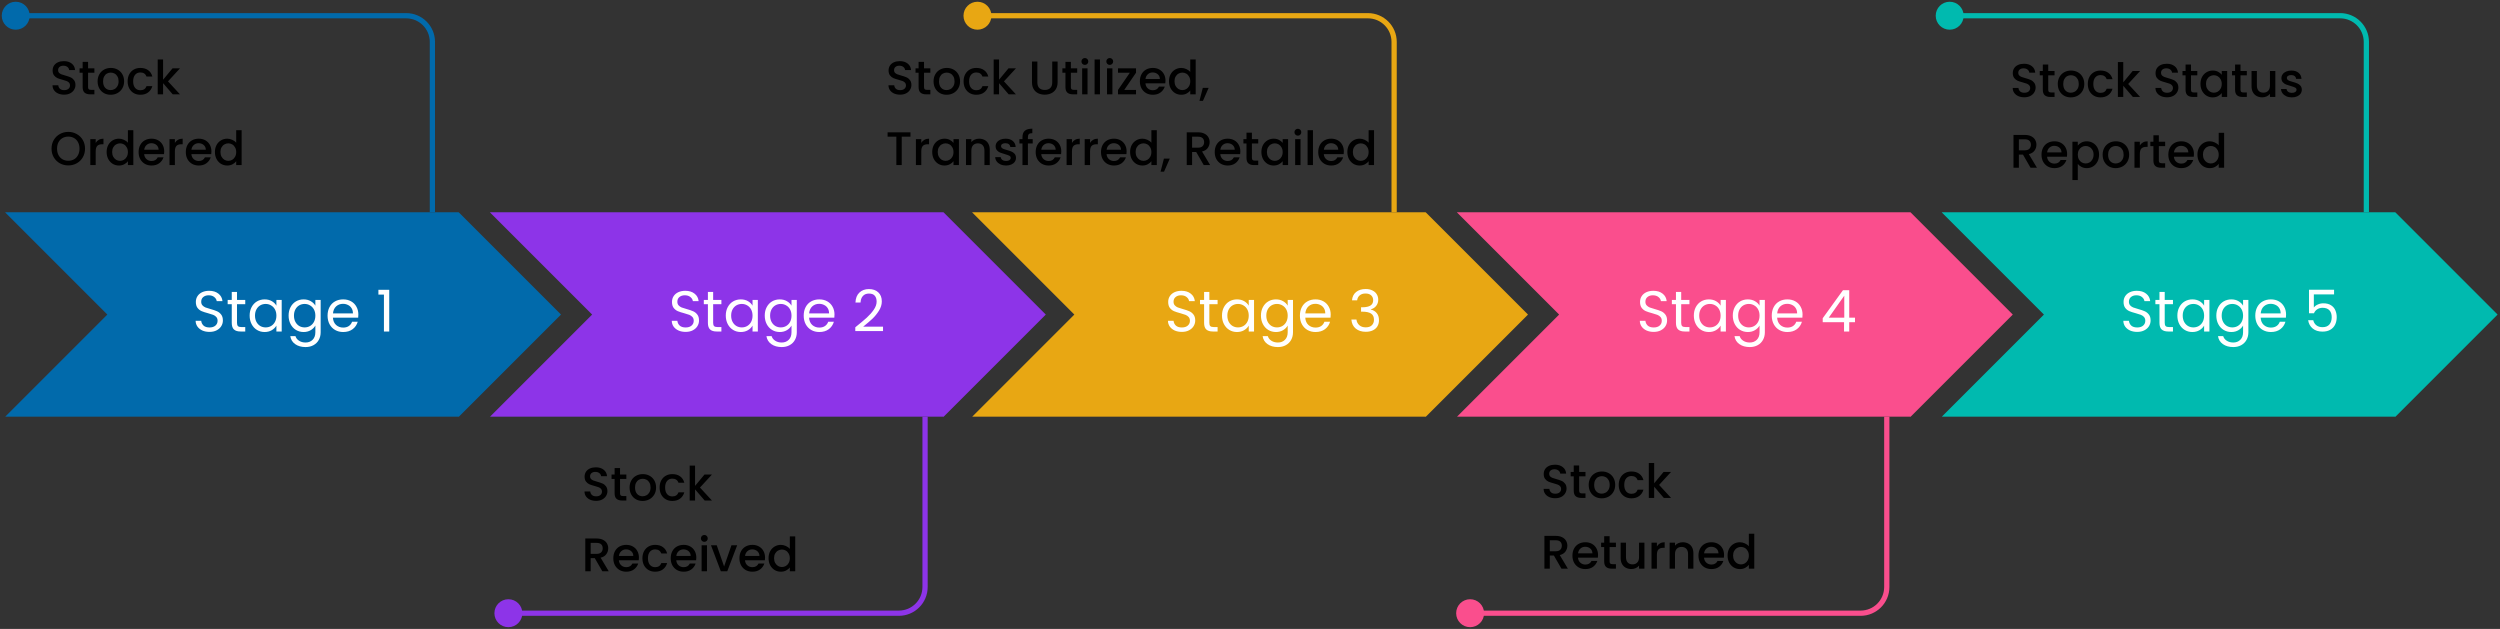 <svg width="954" height="240" viewBox="0 0 954 240" fill="none" xmlns="http://www.w3.org/2000/svg">
<rect x="0" y="0" width="954" height="240" fill="#333333" stroke="none"/>
<path d="M175 81.038L175.038 81L214.077 120.039L175.038 159.077L174.961 159H2L40.962 120.039L2 81.077V81H175V81.038Z" fill="#016AAB"/>
<path d="M79.949 126.654C78.937 126.654 78.027 126.478 77.221 126.126C76.429 125.759 75.805 125.261 75.351 124.63C74.896 123.985 74.661 123.244 74.647 122.408H76.781C76.854 123.127 77.147 123.735 77.661 124.234C78.189 124.718 78.951 124.96 79.949 124.96C80.902 124.96 81.65 124.725 82.193 124.256C82.75 123.772 83.029 123.156 83.029 122.408C83.029 121.821 82.867 121.345 82.545 120.978C82.222 120.611 81.819 120.333 81.335 120.142C80.851 119.951 80.198 119.746 79.377 119.526C78.365 119.262 77.551 118.998 76.935 118.734C76.333 118.47 75.813 118.059 75.373 117.502C74.947 116.93 74.735 116.167 74.735 115.214C74.735 114.378 74.947 113.637 75.373 112.992C75.798 112.347 76.392 111.848 77.155 111.496C77.932 111.144 78.819 110.968 79.817 110.968C81.254 110.968 82.427 111.327 83.337 112.046C84.261 112.765 84.781 113.718 84.899 114.906H82.699C82.625 114.319 82.317 113.806 81.775 113.366C81.232 112.911 80.513 112.684 79.619 112.684C78.783 112.684 78.101 112.904 77.573 113.344C77.045 113.769 76.781 114.371 76.781 115.148C76.781 115.705 76.935 116.16 77.243 116.512C77.565 116.864 77.954 117.135 78.409 117.326C78.878 117.502 79.531 117.707 80.367 117.942C81.379 118.221 82.193 118.499 82.809 118.778C83.425 119.042 83.953 119.46 84.393 120.032C84.833 120.589 85.053 121.352 85.053 122.32C85.053 123.068 84.855 123.772 84.459 124.432C84.063 125.092 83.476 125.627 82.699 126.038C81.921 126.449 81.005 126.654 79.949 126.654ZM90.441 116.094V123.2C90.441 123.787 90.565 124.205 90.815 124.454C91.064 124.689 91.497 124.806 92.113 124.806H93.587V126.5H91.783C90.668 126.5 89.832 126.243 89.275 125.73C88.717 125.217 88.439 124.373 88.439 123.2V116.094H86.877V114.444H88.439V111.408H90.441V114.444H93.587V116.094H90.441ZM95.264 120.428C95.264 119.196 95.514 118.118 96.012 117.194C96.511 116.255 97.193 115.529 98.058 115.016C98.938 114.503 99.914 114.246 100.984 114.246C102.04 114.246 102.957 114.473 103.734 114.928C104.512 115.383 105.091 115.955 105.472 116.644V114.444H107.496V126.5H105.472V124.256C105.076 124.96 104.482 125.547 103.69 126.016C102.913 126.471 102.004 126.698 100.962 126.698C99.892 126.698 98.924 126.434 98.058 125.906C97.193 125.378 96.511 124.637 96.012 123.684C95.514 122.731 95.264 121.645 95.264 120.428ZM105.472 120.45C105.472 119.541 105.289 118.749 104.922 118.074C104.556 117.399 104.057 116.886 103.426 116.534C102.81 116.167 102.128 115.984 101.38 115.984C100.632 115.984 99.95 116.16 99.334 116.512C98.718 116.864 98.227 117.377 97.86 118.052C97.494 118.727 97.31 119.519 97.31 120.428C97.31 121.352 97.494 122.159 97.86 122.848C98.227 123.523 98.718 124.043 99.334 124.41C99.95 124.762 100.632 124.938 101.38 124.938C102.128 124.938 102.81 124.762 103.426 124.41C104.057 124.043 104.556 123.523 104.922 122.848C105.289 122.159 105.472 121.359 105.472 120.45ZM115.852 114.246C116.893 114.246 117.802 114.473 118.58 114.928C119.372 115.383 119.958 115.955 120.34 116.644V114.444H122.364V126.764C122.364 127.864 122.129 128.839 121.66 129.69C121.19 130.555 120.516 131.23 119.636 131.714C118.77 132.198 117.758 132.44 116.6 132.44C115.016 132.44 113.696 132.066 112.64 131.318C111.584 130.57 110.96 129.551 110.77 128.26H112.75C112.97 128.993 113.424 129.58 114.114 130.02C114.803 130.475 115.632 130.702 116.6 130.702C117.7 130.702 118.594 130.357 119.284 129.668C119.988 128.979 120.34 128.011 120.34 126.764V124.234C119.944 124.938 119.357 125.525 118.58 125.994C117.802 126.463 116.893 126.698 115.852 126.698C114.781 126.698 113.806 126.434 112.926 125.906C112.06 125.378 111.378 124.637 110.88 123.684C110.381 122.731 110.132 121.645 110.132 120.428C110.132 119.196 110.381 118.118 110.88 117.194C111.378 116.255 112.06 115.529 112.926 115.016C113.806 114.503 114.781 114.246 115.852 114.246ZM120.34 120.45C120.34 119.541 120.156 118.749 119.79 118.074C119.423 117.399 118.924 116.886 118.294 116.534C117.678 116.167 116.996 115.984 116.248 115.984C115.5 115.984 114.818 116.16 114.202 116.512C113.586 116.864 113.094 117.377 112.728 118.052C112.361 118.727 112.178 119.519 112.178 120.428C112.178 121.352 112.361 122.159 112.728 122.848C113.094 123.523 113.586 124.043 114.202 124.41C114.818 124.762 115.5 124.938 116.248 124.938C116.996 124.938 117.678 124.762 118.294 124.41C118.924 124.043 119.423 123.523 119.79 122.848C120.156 122.159 120.34 121.359 120.34 120.45ZM136.747 120.01C136.747 120.391 136.725 120.795 136.681 121.22H127.045C127.118 122.408 127.521 123.339 128.255 124.014C129.003 124.674 129.905 125.004 130.961 125.004C131.826 125.004 132.545 124.806 133.117 124.41C133.703 123.999 134.114 123.457 134.349 122.782H136.505C136.182 123.941 135.537 124.887 134.569 125.62C133.601 126.339 132.398 126.698 130.961 126.698C129.817 126.698 128.79 126.441 127.881 125.928C126.986 125.415 126.282 124.689 125.769 123.75C125.255 122.797 124.999 121.697 124.999 120.45C124.999 119.203 125.248 118.111 125.747 117.172C126.245 116.233 126.942 115.515 127.837 115.016C128.746 114.503 129.787 114.246 130.961 114.246C132.105 114.246 133.117 114.495 133.997 114.994C134.877 115.493 135.551 116.182 136.021 117.062C136.505 117.927 136.747 118.91 136.747 120.01ZM134.679 119.592C134.679 118.829 134.51 118.177 134.173 117.634C133.835 117.077 133.373 116.659 132.787 116.38C132.215 116.087 131.577 115.94 130.873 115.94C129.861 115.94 128.995 116.263 128.277 116.908C127.573 117.553 127.169 118.448 127.067 119.592H134.679ZM144.397 112.42V110.594H148.533V126.5H146.509V112.42H144.397Z" fill="white"/>
<path d="M544 81.038L544.038 81L583.077 120.039L544.038 159.077L543.961 159H371L409.962 120.039L371 81.077V81H544V81.038Z" fill="#E8A713"/>
<path d="M450.994 126.654C449.982 126.654 449.073 126.478 448.266 126.126C447.474 125.759 446.851 125.261 446.396 124.63C445.942 123.985 445.707 123.244 445.692 122.408H447.826C447.9 123.127 448.193 123.735 448.706 124.234C449.234 124.718 449.997 124.96 450.994 124.96C451.948 124.96 452.696 124.725 453.238 124.256C453.796 123.772 454.074 123.156 454.074 122.408C454.074 121.821 453.913 121.345 453.59 120.978C453.268 120.611 452.864 120.333 452.38 120.142C451.896 119.951 451.244 119.746 450.422 119.526C449.41 119.262 448.596 118.998 447.98 118.734C447.379 118.47 446.858 118.059 446.418 117.502C445.993 116.93 445.78 116.167 445.78 115.214C445.78 114.378 445.993 113.637 446.418 112.992C446.844 112.347 447.438 111.848 448.2 111.496C448.978 111.144 449.865 110.968 450.862 110.968C452.3 110.968 453.473 111.327 454.382 112.046C455.306 112.765 455.827 113.718 455.944 114.906H453.744C453.671 114.319 453.363 113.806 452.82 113.366C452.278 112.911 451.559 112.684 450.664 112.684C449.828 112.684 449.146 112.904 448.618 113.344C448.09 113.769 447.826 114.371 447.826 115.148C447.826 115.705 447.98 116.16 448.288 116.512C448.611 116.864 449 117.135 449.454 117.326C449.924 117.502 450.576 117.707 451.412 117.942C452.424 118.221 453.238 118.499 453.854 118.778C454.47 119.042 454.998 119.46 455.438 120.032C455.878 120.589 456.098 121.352 456.098 122.32C456.098 123.068 455.9 123.772 455.504 124.432C455.108 125.092 454.522 125.627 453.744 126.038C452.967 126.449 452.05 126.654 450.994 126.654ZM461.487 116.094V123.2C461.487 123.787 461.611 124.205 461.861 124.454C462.11 124.689 462.543 124.806 463.159 124.806H464.633V126.5H462.829C461.714 126.5 460.878 126.243 460.321 125.73C459.763 125.217 459.485 124.373 459.485 123.2V116.094H457.923V114.444H459.485V111.408H461.487V114.444H464.633V116.094H461.487ZM466.31 120.428C466.31 119.196 466.56 118.118 467.058 117.194C467.557 116.255 468.239 115.529 469.104 115.016C469.984 114.503 470.96 114.246 472.03 114.246C473.086 114.246 474.003 114.473 474.78 114.928C475.558 115.383 476.137 115.955 476.518 116.644V114.444H478.542V126.5H476.518V124.256C476.122 124.96 475.528 125.547 474.736 126.016C473.959 126.471 473.05 126.698 472.008 126.698C470.938 126.698 469.97 126.434 469.104 125.906C468.239 125.378 467.557 124.637 467.058 123.684C466.56 122.731 466.31 121.645 466.31 120.428ZM476.518 120.45C476.518 119.541 476.335 118.749 475.968 118.074C475.602 117.399 475.103 116.886 474.472 116.534C473.856 116.167 473.174 115.984 472.426 115.984C471.678 115.984 470.996 116.16 470.38 116.512C469.764 116.864 469.273 117.377 468.906 118.052C468.54 118.727 468.356 119.519 468.356 120.428C468.356 121.352 468.54 122.159 468.906 122.848C469.273 123.523 469.764 124.043 470.38 124.41C470.996 124.762 471.678 124.938 472.426 124.938C473.174 124.938 473.856 124.762 474.472 124.41C475.103 124.043 475.602 123.523 475.968 122.848C476.335 122.159 476.518 121.359 476.518 120.45ZM486.897 114.246C487.939 114.246 488.848 114.473 489.625 114.928C490.417 115.383 491.004 115.955 491.385 116.644V114.444H493.409V126.764C493.409 127.864 493.175 128.839 492.705 129.69C492.236 130.555 491.561 131.23 490.681 131.714C489.816 132.198 488.804 132.44 487.645 132.44C486.061 132.44 484.741 132.066 483.685 131.318C482.629 130.57 482.006 129.551 481.815 128.26H483.795C484.015 128.993 484.47 129.58 485.159 130.02C485.849 130.475 486.677 130.702 487.645 130.702C488.745 130.702 489.64 130.357 490.329 129.668C491.033 128.979 491.385 128.011 491.385 126.764V124.234C490.989 124.938 490.403 125.525 489.625 125.994C488.848 126.463 487.939 126.698 486.897 126.698C485.827 126.698 484.851 126.434 483.971 125.906C483.106 125.378 482.424 124.637 481.925 123.684C481.427 122.731 481.177 121.645 481.177 120.428C481.177 119.196 481.427 118.118 481.925 117.194C482.424 116.255 483.106 115.529 483.971 115.016C484.851 114.503 485.827 114.246 486.897 114.246ZM491.385 120.45C491.385 119.541 491.202 118.749 490.835 118.074C490.469 117.399 489.97 116.886 489.339 116.534C488.723 116.167 488.041 115.984 487.293 115.984C486.545 115.984 485.863 116.16 485.247 116.512C484.631 116.864 484.14 117.377 483.773 118.052C483.407 118.727 483.223 119.519 483.223 120.428C483.223 121.352 483.407 122.159 483.773 122.848C484.14 123.523 484.631 124.043 485.247 124.41C485.863 124.762 486.545 124.938 487.293 124.938C488.041 124.938 488.723 124.762 489.339 124.41C489.97 124.043 490.469 123.523 490.835 122.848C491.202 122.159 491.385 121.359 491.385 120.45ZM507.793 120.01C507.793 120.391 507.771 120.795 507.727 121.22H498.091C498.164 122.408 498.567 123.339 499.301 124.014C500.049 124.674 500.951 125.004 502.007 125.004C502.872 125.004 503.591 124.806 504.163 124.41C504.749 123.999 505.16 123.457 505.395 122.782H507.551C507.228 123.941 506.583 124.887 505.615 125.62C504.647 126.339 503.444 126.698 502.007 126.698C500.863 126.698 499.836 126.441 498.927 125.928C498.032 125.415 497.328 124.689 496.815 123.75C496.301 122.797 496.045 121.697 496.045 120.45C496.045 119.203 496.294 118.111 496.793 117.172C497.291 116.233 497.988 115.515 498.883 115.016C499.792 114.503 500.833 114.246 502.007 114.246C503.151 114.246 504.163 114.495 505.043 114.994C505.923 115.493 506.597 116.182 507.067 117.062C507.551 117.927 507.793 118.91 507.793 120.01ZM505.725 119.592C505.725 118.829 505.556 118.177 505.219 117.634C504.881 117.077 504.419 116.659 503.833 116.38C503.261 116.087 502.623 115.94 501.919 115.94C500.907 115.94 500.041 116.263 499.323 116.908C498.619 117.553 498.215 118.448 498.113 119.592H505.725ZM515.926 114.598C516.029 113.249 516.55 112.193 517.488 111.43C518.427 110.667 519.644 110.286 521.14 110.286C522.138 110.286 522.996 110.469 523.714 110.836C524.448 111.188 524.998 111.672 525.364 112.288C525.746 112.904 525.936 113.601 525.936 114.378C525.936 115.287 525.672 116.072 525.144 116.732C524.631 117.392 523.956 117.817 523.12 118.008V118.118C524.074 118.353 524.829 118.815 525.386 119.504C525.944 120.193 526.222 121.095 526.222 122.21C526.222 123.046 526.032 123.801 525.65 124.476C525.269 125.136 524.697 125.657 523.934 126.038C523.172 126.419 522.255 126.61 521.184 126.61C519.63 126.61 518.354 126.207 517.356 125.4C516.359 124.579 515.802 123.42 515.684 121.924H517.62C517.723 122.804 518.082 123.523 518.698 124.08C519.314 124.637 520.136 124.916 521.162 124.916C522.189 124.916 522.966 124.652 523.494 124.124C524.037 123.581 524.308 122.885 524.308 122.034C524.308 120.934 523.942 120.142 523.208 119.658C522.475 119.174 521.368 118.932 519.886 118.932H519.38V117.26H519.908C521.258 117.245 522.277 117.025 522.966 116.6C523.656 116.16 524 115.485 524 114.576C524 113.799 523.744 113.175 523.23 112.706C522.732 112.237 522.013 112.002 521.074 112.002C520.165 112.002 519.432 112.237 518.874 112.706C518.317 113.175 517.987 113.806 517.884 114.598H515.926Z" fill="white"/>
<path d="M360 81.038L360.038 81L399.077 120.039L360.038 159.077L359.961 159H187L225.962 120.039L187 81.077V81H360V81.038Z" fill="#8D34E8"/>
<path d="M261.645 126.654C260.633 126.654 259.724 126.478 258.917 126.126C258.125 125.759 257.502 125.261 257.047 124.63C256.592 123.985 256.358 123.244 256.343 122.408H258.477C258.55 123.127 258.844 123.735 259.357 124.234C259.885 124.718 260.648 124.96 261.645 124.96C262.598 124.96 263.346 124.725 263.889 124.256C264.446 123.772 264.725 123.156 264.725 122.408C264.725 121.821 264.564 121.345 264.241 120.978C263.918 120.611 263.515 120.333 263.031 120.142C262.547 119.951 261.894 119.746 261.073 119.526C260.061 119.262 259.247 118.998 258.631 118.734C258.03 118.47 257.509 118.059 257.069 117.502C256.644 116.93 256.431 116.167 256.431 115.214C256.431 114.378 256.644 113.637 257.069 112.992C257.494 112.347 258.088 111.848 258.851 111.496C259.628 111.144 260.516 110.968 261.513 110.968C262.95 110.968 264.124 111.327 265.033 112.046C265.957 112.765 266.478 113.718 266.595 114.906H264.395C264.322 114.319 264.014 113.806 263.471 113.366C262.928 112.911 262.21 112.684 261.315 112.684C260.479 112.684 259.797 112.904 259.269 113.344C258.741 113.769 258.477 114.371 258.477 115.148C258.477 115.705 258.631 116.16 258.939 116.512C259.262 116.864 259.65 117.135 260.105 117.326C260.574 117.502 261.227 117.707 262.063 117.942C263.075 118.221 263.889 118.499 264.505 118.778C265.121 119.042 265.649 119.46 266.089 120.032C266.529 120.589 266.749 121.352 266.749 122.32C266.749 123.068 266.551 123.772 266.155 124.432C265.759 125.092 265.172 125.627 264.395 126.038C263.618 126.449 262.701 126.654 261.645 126.654ZM272.137 116.094V123.2C272.137 123.787 272.262 124.205 272.511 124.454C272.76 124.689 273.193 124.806 273.809 124.806H275.283V126.5H273.479C272.364 126.5 271.528 126.243 270.971 125.73C270.414 125.217 270.135 124.373 270.135 123.2V116.094H268.573V114.444H270.135V111.408H272.137V114.444H275.283V116.094H272.137ZM276.961 120.428C276.961 119.196 277.21 118.118 277.709 117.194C278.207 116.255 278.889 115.529 279.755 115.016C280.635 114.503 281.61 114.246 282.681 114.246C283.737 114.246 284.653 114.473 285.431 114.928C286.208 115.383 286.787 115.955 287.169 116.644V114.444H289.193V126.5H287.169V124.256C286.773 124.96 286.179 125.547 285.387 126.016C284.609 126.471 283.7 126.698 282.659 126.698C281.588 126.698 280.62 126.434 279.755 125.906C278.889 125.378 278.207 124.637 277.709 123.684C277.21 122.731 276.961 121.645 276.961 120.428ZM287.169 120.45C287.169 119.541 286.985 118.749 286.619 118.074C286.252 117.399 285.753 116.886 285.123 116.534C284.507 116.167 283.825 115.984 283.077 115.984C282.329 115.984 281.647 116.16 281.031 116.512C280.415 116.864 279.923 117.377 279.557 118.052C279.19 118.727 279.007 119.519 279.007 120.428C279.007 121.352 279.19 122.159 279.557 122.848C279.923 123.523 280.415 124.043 281.031 124.41C281.647 124.762 282.329 124.938 283.077 124.938C283.825 124.938 284.507 124.762 285.123 124.41C285.753 124.043 286.252 123.523 286.619 122.848C286.985 122.159 287.169 121.359 287.169 120.45ZM297.548 114.246C298.589 114.246 299.499 114.473 300.276 114.928C301.068 115.383 301.655 115.955 302.036 116.644V114.444H304.06V126.764C304.06 127.864 303.825 128.839 303.356 129.69C302.887 130.555 302.212 131.23 301.332 131.714C300.467 132.198 299.455 132.44 298.296 132.44C296.712 132.44 295.392 132.066 294.336 131.318C293.28 130.57 292.657 129.551 292.466 128.26H294.446C294.666 128.993 295.121 129.58 295.81 130.02C296.499 130.475 297.328 130.702 298.296 130.702C299.396 130.702 300.291 130.357 300.98 129.668C301.684 128.979 302.036 128.011 302.036 126.764V124.234C301.64 124.938 301.053 125.525 300.276 125.994C299.499 126.463 298.589 126.698 297.548 126.698C296.477 126.698 295.502 126.434 294.622 125.906C293.757 125.378 293.075 124.637 292.576 123.684C292.077 122.731 291.828 121.645 291.828 120.428C291.828 119.196 292.077 118.118 292.576 117.194C293.075 116.255 293.757 115.529 294.622 115.016C295.502 114.503 296.477 114.246 297.548 114.246ZM302.036 120.45C302.036 119.541 301.853 118.749 301.486 118.074C301.119 117.399 300.621 116.886 299.99 116.534C299.374 116.167 298.692 115.984 297.944 115.984C297.196 115.984 296.514 116.16 295.898 116.512C295.282 116.864 294.791 117.377 294.424 118.052C294.057 118.727 293.874 119.519 293.874 120.428C293.874 121.352 294.057 122.159 294.424 122.848C294.791 123.523 295.282 124.043 295.898 124.41C296.514 124.762 297.196 124.938 297.944 124.938C298.692 124.938 299.374 124.762 299.99 124.41C300.621 124.043 301.119 123.523 301.486 122.848C301.853 122.159 302.036 121.359 302.036 120.45ZM318.443 120.01C318.443 120.391 318.421 120.795 318.377 121.22H308.741C308.814 122.408 309.218 123.339 309.951 124.014C310.699 124.674 311.601 125.004 312.657 125.004C313.522 125.004 314.241 124.806 314.813 124.41C315.4 123.999 315.81 123.457 316.045 122.782H318.201C317.878 123.941 317.233 124.887 316.265 125.62C315.297 126.339 314.094 126.698 312.657 126.698C311.513 126.698 310.486 126.441 309.577 125.928C308.682 125.415 307.978 124.689 307.465 123.75C306.952 122.797 306.695 121.697 306.695 120.45C306.695 119.203 306.944 118.111 307.443 117.172C307.942 116.233 308.638 115.515 309.533 115.016C310.442 114.503 311.484 114.246 312.657 114.246C313.801 114.246 314.813 114.495 315.693 114.994C316.573 115.493 317.248 116.182 317.717 117.062C318.201 117.927 318.443 118.91 318.443 120.01ZM316.375 119.592C316.375 118.829 316.206 118.177 315.869 117.634C315.532 117.077 315.07 116.659 314.483 116.38C313.911 116.087 313.273 115.94 312.569 115.94C311.557 115.94 310.692 116.263 309.973 116.908C309.269 117.553 308.866 118.448 308.763 119.592H316.375ZM326.379 124.894C328.242 123.398 329.701 122.173 330.757 121.22C331.813 120.252 332.7 119.247 333.419 118.206C334.152 117.15 334.519 116.116 334.519 115.104C334.519 114.151 334.284 113.403 333.815 112.86C333.36 112.303 332.62 112.024 331.593 112.024C330.596 112.024 329.818 112.339 329.261 112.97C328.718 113.586 328.425 114.415 328.381 115.456H326.445C326.504 113.813 327.002 112.545 327.941 111.65C328.88 110.755 330.09 110.308 331.571 110.308C333.082 110.308 334.277 110.726 335.157 111.562C336.052 112.398 336.499 113.549 336.499 115.016C336.499 116.233 336.132 117.421 335.399 118.58C334.68 119.724 333.859 120.736 332.935 121.616C332.011 122.481 330.83 123.493 329.393 124.652H336.961V126.324H326.379V124.894Z" fill="white"/>
<path d="M914 81.038L914.038 81L953.077 120.039L914.038 159.077L913.961 159H741L779.962 120.039L741 81.077V81H914V81.038Z" fill="#00BAAF"/>
<path d="M815.565 126.654C814.553 126.654 813.643 126.478 812.837 126.126C812.045 125.759 811.421 125.261 810.967 124.63C810.512 123.985 810.277 123.244 810.263 122.408H812.397C812.47 123.127 812.763 123.735 813.277 124.234C813.805 124.718 814.567 124.96 815.565 124.96C816.518 124.96 817.266 124.725 817.809 124.256C818.366 123.772 818.645 123.156 818.645 122.408C818.645 121.821 818.483 121.345 818.161 120.978C817.838 120.611 817.435 120.333 816.951 120.142C816.467 119.951 815.814 119.746 814.993 119.526C813.981 119.262 813.167 118.998 812.551 118.734C811.949 118.47 811.429 118.059 810.989 117.502C810.563 116.93 810.351 116.167 810.351 115.214C810.351 114.378 810.563 113.637 810.989 112.992C811.414 112.347 812.008 111.848 812.771 111.496C813.548 111.144 814.435 110.968 815.433 110.968C816.87 110.968 818.043 111.327 818.953 112.046C819.877 112.765 820.397 113.718 820.515 114.906H818.315C818.241 114.319 817.933 113.806 817.391 113.366C816.848 112.911 816.129 112.684 815.235 112.684C814.399 112.684 813.717 112.904 813.189 113.344C812.661 113.769 812.397 114.371 812.397 115.148C812.397 115.705 812.551 116.16 812.859 116.512C813.181 116.864 813.57 117.135 814.025 117.326C814.494 117.502 815.147 117.707 815.983 117.942C816.995 118.221 817.809 118.499 818.425 118.778C819.041 119.042 819.569 119.46 820.009 120.032C820.449 120.589 820.669 121.352 820.669 122.32C820.669 123.068 820.471 123.772 820.075 124.432C819.679 125.092 819.092 125.627 818.315 126.038C817.537 126.449 816.621 126.654 815.565 126.654ZM826.057 116.094V123.2C826.057 123.787 826.182 124.205 826.431 124.454C826.68 124.689 827.113 124.806 827.729 124.806H829.203V126.5H827.399C826.284 126.5 825.448 126.243 824.891 125.73C824.334 125.217 824.055 124.373 824.055 123.2V116.094H822.493V114.444H824.055V111.408H826.057V114.444H829.203V116.094H826.057ZM830.881 120.428C830.881 119.196 831.13 118.118 831.629 117.194C832.127 116.255 832.809 115.529 833.675 115.016C834.555 114.503 835.53 114.246 836.601 114.246C837.657 114.246 838.573 114.473 839.351 114.928C840.128 115.383 840.707 115.955 841.089 116.644V114.444H843.113V126.5H841.089V124.256C840.693 124.96 840.099 125.547 839.307 126.016C838.529 126.471 837.62 126.698 836.579 126.698C835.508 126.698 834.54 126.434 833.675 125.906C832.809 125.378 832.127 124.637 831.629 123.684C831.13 122.731 830.881 121.645 830.881 120.428ZM841.089 120.45C841.089 119.541 840.905 118.749 840.539 118.074C840.172 117.399 839.673 116.886 839.043 116.534C838.427 116.167 837.745 115.984 836.997 115.984C836.249 115.984 835.567 116.16 834.951 116.512C834.335 116.864 833.843 117.377 833.477 118.052C833.11 118.727 832.927 119.519 832.927 120.428C832.927 121.352 833.11 122.159 833.477 122.848C833.843 123.523 834.335 124.043 834.951 124.41C835.567 124.762 836.249 124.938 836.997 124.938C837.745 124.938 838.427 124.762 839.043 124.41C839.673 124.043 840.172 123.523 840.539 122.848C840.905 122.159 841.089 121.359 841.089 120.45ZM851.468 114.246C852.509 114.246 853.418 114.473 854.196 114.928C854.988 115.383 855.574 115.955 855.956 116.644V114.444H857.98V126.764C857.98 127.864 857.745 128.839 857.276 129.69C856.806 130.555 856.132 131.23 855.252 131.714C854.386 132.198 853.374 132.44 852.216 132.44C850.632 132.44 849.312 132.066 848.256 131.318C847.2 130.57 846.576 129.551 846.386 128.26H848.366C848.586 128.993 849.04 129.58 849.73 130.02C850.419 130.475 851.248 130.702 852.216 130.702C853.316 130.702 854.21 130.357 854.9 129.668C855.604 128.979 855.956 128.011 855.956 126.764V124.234C855.56 124.938 854.973 125.525 854.196 125.994C853.418 126.463 852.509 126.698 851.468 126.698C850.397 126.698 849.422 126.434 848.542 125.906C847.676 125.378 846.994 124.637 846.496 123.684C845.997 122.731 845.748 121.645 845.748 120.428C845.748 119.196 845.997 118.118 846.496 117.194C846.994 116.255 847.676 115.529 848.542 115.016C849.422 114.503 850.397 114.246 851.468 114.246ZM855.956 120.45C855.956 119.541 855.772 118.749 855.406 118.074C855.039 117.399 854.54 116.886 853.91 116.534C853.294 116.167 852.612 115.984 851.864 115.984C851.116 115.984 850.434 116.16 849.818 116.512C849.202 116.864 848.71 117.377 848.344 118.052C847.977 118.727 847.794 119.519 847.794 120.428C847.794 121.352 847.977 122.159 848.344 122.848C848.71 123.523 849.202 124.043 849.818 124.41C850.434 124.762 851.116 124.938 851.864 124.938C852.612 124.938 853.294 124.762 853.91 124.41C854.54 124.043 855.039 123.523 855.406 122.848C855.772 122.159 855.956 121.359 855.956 120.45ZM872.363 120.01C872.363 120.391 872.341 120.795 872.297 121.22H862.661C862.734 122.408 863.138 123.339 863.871 124.014C864.619 124.674 865.521 125.004 866.577 125.004C867.442 125.004 868.161 124.806 868.733 124.41C869.32 123.999 869.73 123.457 869.965 122.782H872.121C871.798 123.941 871.153 124.887 870.185 125.62C869.217 126.339 868.014 126.698 866.577 126.698C865.433 126.698 864.406 126.441 863.497 125.928C862.602 125.415 861.898 124.689 861.385 123.75C860.872 122.797 860.615 121.697 860.615 120.45C860.615 119.203 860.864 118.111 861.363 117.172C861.862 116.233 862.558 115.515 863.453 115.016C864.362 114.503 865.404 114.246 866.577 114.246C867.721 114.246 868.733 114.495 869.613 114.994C870.493 115.493 871.168 116.182 871.637 117.062C872.121 117.927 872.363 118.91 872.363 120.01ZM870.295 119.592C870.295 118.829 870.126 118.177 869.789 117.634C869.452 117.077 868.99 116.659 868.403 116.38C867.831 116.087 867.193 115.94 866.489 115.94C865.477 115.94 864.612 116.263 863.893 116.908C863.189 117.553 862.786 118.448 862.683 119.592H870.295ZM890.683 112.332H882.961V117.348C883.298 116.879 883.797 116.497 884.457 116.204C885.117 115.896 885.828 115.742 886.591 115.742C887.808 115.742 888.798 115.999 889.561 116.512C890.323 117.011 890.866 117.663 891.189 118.47C891.526 119.262 891.695 120.105 891.695 121C891.695 122.056 891.497 123.002 891.101 123.838C890.705 124.674 890.096 125.334 889.275 125.818C888.468 126.302 887.463 126.544 886.261 126.544C884.721 126.544 883.474 126.148 882.521 125.356C881.567 124.564 880.988 123.508 880.783 122.188H882.741C882.931 123.024 883.335 123.677 883.951 124.146C884.567 124.615 885.344 124.85 886.283 124.85C887.441 124.85 888.314 124.505 888.901 123.816C889.487 123.112 889.781 122.188 889.781 121.044C889.781 119.9 889.487 119.02 888.901 118.404C888.314 117.773 887.449 117.458 886.305 117.458C885.527 117.458 884.845 117.649 884.259 118.03C883.687 118.397 883.269 118.903 883.005 119.548H881.113V110.572H890.683V112.332Z" fill="white"/>
<path d="M729 81.038L729.038 81L768.077 120.039L729.038 159.077L728.961 159H556L594.962 120.039L556 81.077V81H729V81.038Z" fill="#FA4E8D"/>
<path d="M631.054 126.654C630.042 126.654 629.133 126.478 628.326 126.126C627.534 125.759 626.911 125.261 626.456 124.63C626.001 123.985 625.767 123.244 625.752 122.408H627.886C627.959 123.127 628.253 123.735 628.766 124.234C629.294 124.718 630.057 124.96 631.054 124.96C632.007 124.96 632.755 124.725 633.298 124.256C633.855 123.772 634.134 123.156 634.134 122.408C634.134 121.821 633.973 121.345 633.65 120.978C633.327 120.611 632.924 120.333 632.44 120.142C631.956 119.951 631.303 119.746 630.482 119.526C629.47 119.262 628.656 118.998 628.04 118.734C627.439 118.47 626.918 118.059 626.478 117.502C626.053 116.93 625.84 116.167 625.84 115.214C625.84 114.378 626.053 113.637 626.478 112.992C626.903 112.347 627.497 111.848 628.26 111.496C629.037 111.144 629.925 110.968 630.922 110.968C632.359 110.968 633.533 111.327 634.442 112.046C635.366 112.765 635.887 113.718 636.004 114.906H633.804C633.731 114.319 633.423 113.806 632.88 113.366C632.337 112.911 631.619 112.684 630.724 112.684C629.888 112.684 629.206 112.904 628.678 113.344C628.15 113.769 627.886 114.371 627.886 115.148C627.886 115.705 628.04 116.16 628.348 116.512C628.671 116.864 629.059 117.135 629.514 117.326C629.983 117.502 630.636 117.707 631.472 117.942C632.484 118.221 633.298 118.499 633.914 118.778C634.53 119.042 635.058 119.46 635.498 120.032C635.938 120.589 636.158 121.352 636.158 122.32C636.158 123.068 635.96 123.772 635.564 124.432C635.168 125.092 634.581 125.627 633.804 126.038C633.027 126.449 632.11 126.654 631.054 126.654ZM641.546 116.094V123.2C641.546 123.787 641.671 124.205 641.92 124.454C642.169 124.689 642.602 124.806 643.218 124.806H644.692V126.5H642.888C641.773 126.5 640.937 126.243 640.38 125.73C639.823 125.217 639.544 124.373 639.544 123.2V116.094H637.982V114.444H639.544V111.408H641.546V114.444H644.692V116.094H641.546ZM646.37 120.428C646.37 119.196 646.619 118.118 647.118 117.194C647.616 116.255 648.298 115.529 649.164 115.016C650.044 114.503 651.019 114.246 652.09 114.246C653.146 114.246 654.062 114.473 654.84 114.928C655.617 115.383 656.196 115.955 656.578 116.644V114.444H658.602V126.5H656.578V124.256C656.182 124.96 655.588 125.547 654.796 126.016C654.018 126.471 653.109 126.698 652.068 126.698C650.997 126.698 650.029 126.434 649.164 125.906C648.298 125.378 647.616 124.637 647.118 123.684C646.619 122.731 646.37 121.645 646.37 120.428ZM656.578 120.45C656.578 119.541 656.394 118.749 656.028 118.074C655.661 117.399 655.162 116.886 654.532 116.534C653.916 116.167 653.234 115.984 652.486 115.984C651.738 115.984 651.056 116.16 650.44 116.512C649.824 116.864 649.332 117.377 648.966 118.052C648.599 118.727 648.416 119.519 648.416 120.428C648.416 121.352 648.599 122.159 648.966 122.848C649.332 123.523 649.824 124.043 650.44 124.41C651.056 124.762 651.738 124.938 652.486 124.938C653.234 124.938 653.916 124.762 654.532 124.41C655.162 124.043 655.661 123.523 656.028 122.848C656.394 122.159 656.578 121.359 656.578 120.45ZM666.957 114.246C667.998 114.246 668.908 114.473 669.685 114.928C670.477 115.383 671.064 115.955 671.445 116.644V114.444H673.469V126.764C673.469 127.864 673.234 128.839 672.765 129.69C672.296 130.555 671.621 131.23 670.741 131.714C669.876 132.198 668.864 132.44 667.705 132.44C666.121 132.44 664.801 132.066 663.745 131.318C662.689 130.57 662.066 129.551 661.875 128.26H663.855C664.075 128.993 664.53 129.58 665.219 130.02C665.908 130.475 666.737 130.702 667.705 130.702C668.805 130.702 669.7 130.357 670.389 129.668C671.093 128.979 671.445 128.011 671.445 126.764V124.234C671.049 124.938 670.462 125.525 669.685 125.994C668.908 126.463 667.998 126.698 666.957 126.698C665.886 126.698 664.911 126.434 664.031 125.906C663.166 125.378 662.484 124.637 661.985 123.684C661.486 122.731 661.237 121.645 661.237 120.428C661.237 119.196 661.486 118.118 661.985 117.194C662.484 116.255 663.166 115.529 664.031 115.016C664.911 114.503 665.886 114.246 666.957 114.246ZM671.445 120.45C671.445 119.541 671.262 118.749 670.895 118.074C670.528 117.399 670.03 116.886 669.399 116.534C668.783 116.167 668.101 115.984 667.353 115.984C666.605 115.984 665.923 116.16 665.307 116.512C664.691 116.864 664.2 117.377 663.833 118.052C663.466 118.727 663.283 119.519 663.283 120.428C663.283 121.352 663.466 122.159 663.833 122.848C664.2 123.523 664.691 124.043 665.307 124.41C665.923 124.762 666.605 124.938 667.353 124.938C668.101 124.938 668.783 124.762 669.399 124.41C670.03 124.043 670.528 123.523 670.895 122.848C671.262 122.159 671.445 121.359 671.445 120.45ZM687.852 120.01C687.852 120.391 687.83 120.795 687.786 121.22H678.15C678.224 122.408 678.627 123.339 679.36 124.014C680.108 124.674 681.01 125.004 682.066 125.004C682.932 125.004 683.65 124.806 684.222 124.41C684.809 123.999 685.22 123.457 685.454 122.782H687.61C687.288 123.941 686.642 124.887 685.674 125.62C684.706 126.339 683.504 126.698 682.066 126.698C680.922 126.698 679.896 126.441 678.986 125.928C678.092 125.415 677.388 124.689 676.874 123.75C676.361 122.797 676.104 121.697 676.104 120.45C676.104 119.203 676.354 118.111 676.852 117.172C677.351 116.233 678.048 115.515 678.942 115.016C679.852 114.503 680.893 114.246 682.066 114.246C683.21 114.246 684.222 114.495 685.102 114.994C685.982 115.493 686.657 116.182 687.126 117.062C687.61 117.927 687.852 118.91 687.852 120.01ZM685.784 119.592C685.784 118.829 685.616 118.177 685.278 117.634C684.941 117.077 684.479 116.659 683.892 116.38C683.32 116.087 682.682 115.94 681.978 115.94C680.966 115.94 680.101 116.263 679.382 116.908C678.678 117.553 678.275 118.448 678.172 119.592H685.784ZM695.546 122.958V121.44L703.268 110.748H705.666V121.22H707.866V122.958H705.666V126.5H703.686V122.958H695.546ZM703.774 112.838L697.856 121.22H703.774V112.838Z" fill="white"/>
<path d="M0.667 6C0.667 8.946 3.054 11.333 6 11.333C8.946 11.333 11.333 8.946 11.333 6C11.333 3.054 8.946 0.667 6 0.667C3.054 0.667 0.667 3.054 0.667 6ZM6 6V7H155V6V5H6V6ZM165 16H164V81H165H166V16H165ZM155 6V7C159.971 7 164 11.029 164 16H165H166C166 9.925 161.075 5 155 5V6Z" fill="#016AAB"/>
<path d="M188.667 234C188.667 231.054 191.054 228.667 194 228.667C196.946 228.667 199.333 231.054 199.333 234C199.333 236.946 196.946 239.333 194 239.333C191.054 239.333 188.667 236.946 188.667 234ZM194 234V233H343V234V235H194V234ZM353 224H352V159H353H354V224H353ZM343 234V233C347.971 233 352 228.971 352 224H353H354C354 230.075 349.075 235 343 235V234Z" fill="#8D34E8"/>
<path d="M367.667 6C367.667 8.946 370.054 11.333 373 11.333C375.946 11.333 378.333 8.946 378.333 6C378.333 3.054 375.946 0.667 373 0.667C370.054 0.667 367.667 3.054 367.667 6ZM373 6V7H522V6V5H373V6ZM532 16H531V81H532H533V16H532ZM522 6V7C526.971 7 531 11.029 531 16H532H533C533 9.925 528.075 5 522 5V6Z" fill="#E8A713"/>
<path d="M555.667 234C555.667 231.054 558.054 228.667 561 228.667C563.946 228.667 566.333 231.054 566.333 234C566.333 236.946 563.946 239.333 561 239.333C558.054 239.333 555.667 236.946 555.667 234ZM561 234V233H710V234V235H561V234ZM720 224H719V159H720H721V224H720ZM710 234V233C714.971 233 719 228.971 719 224H720H721C721 230.075 716.075 235 710 235V234Z" fill="#FA4E8D"/>
<path d="M738.667 6C738.667 8.946 741.054 11.333 744 11.333C746.946 11.333 749.333 8.946 749.333 6C749.333 3.054 746.946 0.667 744 0.667C741.054 0.667 738.667 3.054 738.667 6ZM744 6V7H893V6V5H744V6ZM903 16H902V81H903H904V16H903ZM893 6V7C897.971 7 902 11.029 902 16H903H904C904 9.925 899.075 5 893 5V6Z" fill="#00BAAF"/>
<path d="M24.472 36.126C23.632 36.126 22.876 35.982 22.204 35.694C21.532 35.394 21.004 34.974 20.62 34.434C20.236 33.894 20.044 33.264 20.044 32.544H22.24C22.288 33.084 22.498 33.528 22.87 33.876C23.254 34.224 23.788 34.398 24.472 34.398C25.18 34.398 25.732 34.23 26.128 33.894C26.524 33.546 26.722 33.102 26.722 32.562C26.722 32.142 26.596 31.8 26.344 31.536C26.104 31.272 25.798 31.068 25.426 30.924C25.066 30.78 24.562 30.624 23.914 30.456C23.098 30.24 22.432 30.024 21.916 29.808C21.412 29.58 20.98 29.232 20.62 28.764C20.26 28.296 20.08 27.672 20.08 26.892C20.08 26.172 20.26 25.542 20.62 25.002C20.98 24.462 21.484 24.048 22.132 23.76C22.78 23.472 23.53 23.328 24.382 23.328C25.594 23.328 26.584 23.634 27.352 24.246C28.132 24.846 28.564 25.674 28.648 26.73H26.38C26.344 26.274 26.128 25.884 25.732 25.56C25.336 25.236 24.814 25.074 24.166 25.074C23.578 25.074 23.098 25.224 22.726 25.524C22.354 25.824 22.168 26.256 22.168 26.82C22.168 27.204 22.282 27.522 22.51 27.774C22.75 28.014 23.05 28.206 23.41 28.35C23.77 28.494 24.262 28.65 24.886 28.818C25.714 29.046 26.386 29.274 26.902 29.502C27.43 29.73 27.874 30.084 28.234 30.564C28.606 31.032 28.792 31.662 28.792 32.454C28.792 33.09 28.618 33.69 28.27 34.254C27.934 34.818 27.436 35.274 26.776 35.622C26.128 35.958 25.36 36.126 24.472 36.126ZM33.607 27.756V33.246C33.607 33.618 33.691 33.888 33.859 34.056C34.039 34.212 34.339 34.29 34.759 34.29H36.019V36H34.399C33.475 36 32.767 35.784 32.275 35.352C31.783 34.92 31.537 34.218 31.537 33.246V27.756H30.367V26.082H31.537V23.616H33.607V26.082H36.019V27.756H33.607ZM42.212 36.162C41.276 36.162 40.431 35.952 39.675 35.532C38.919 35.1 38.325 34.5 37.892 33.732C37.461 32.952 37.245 32.052 37.245 31.032C37.245 30.024 37.467 29.13 37.91 28.35C38.355 27.57 38.961 26.97 39.728 26.55C40.496 26.13 41.355 25.92 42.303 25.92C43.251 25.92 44.108 26.13 44.877 26.55C45.645 26.97 46.251 27.57 46.694 28.35C47.139 29.13 47.361 30.024 47.361 31.032C47.361 32.04 47.133 32.934 46.676 33.714C46.221 34.494 45.596 35.1 44.804 35.532C44.025 35.952 43.16 36.162 42.212 36.162ZM42.212 34.38C42.74 34.38 43.233 34.254 43.688 34.002C44.157 33.75 44.535 33.372 44.822 32.868C45.111 32.364 45.255 31.752 45.255 31.032C45.255 30.312 45.117 29.706 44.84 29.214C44.565 28.71 44.199 28.332 43.742 28.08C43.286 27.828 42.794 27.702 42.267 27.702C41.739 27.702 41.246 27.828 40.791 28.08C40.346 28.332 39.992 28.71 39.728 29.214C39.465 29.706 39.333 30.312 39.333 31.032C39.333 32.1 39.602 32.928 40.142 33.516C40.694 34.092 41.385 34.38 42.212 34.38ZM48.705 31.032C48.705 30.012 48.909 29.118 49.317 28.35C49.737 27.57 50.313 26.97 51.045 26.55C51.777 26.13 52.617 25.92 53.565 25.92C54.765 25.92 55.755 26.208 56.535 26.784C57.327 27.348 57.861 28.158 58.137 29.214H55.923C55.743 28.722 55.455 28.338 55.059 28.062C54.663 27.786 54.165 27.648 53.565 27.648C52.725 27.648 52.053 27.948 51.549 28.548C51.057 29.136 50.811 29.964 50.811 31.032C50.811 32.1 51.057 32.934 51.549 33.534C52.053 34.134 52.725 34.434 53.565 34.434C54.753 34.434 55.539 33.912 55.923 32.868H58.137C57.849 33.876 57.309 34.68 56.517 35.28C55.725 35.868 54.741 36.162 53.565 36.162C52.617 36.162 51.777 35.952 51.045 35.532C50.313 35.1 49.737 34.5 49.317 33.732C48.909 32.952 48.705 32.052 48.705 31.032ZM64.106 31.05L68.678 36H65.906L62.234 31.734V36H60.182V22.68H62.234V30.42L65.834 26.082H68.678L64.106 31.05ZM26.056 63.126C24.892 63.126 23.818 62.856 22.834 62.316C21.862 61.764 21.088 61.002 20.512 60.03C19.948 59.046 19.666 57.942 19.666 56.718C19.666 55.494 19.948 54.396 20.512 53.424C21.088 52.452 21.862 51.696 22.834 51.156C23.818 50.604 24.892 50.328 26.056 50.328C27.232 50.328 28.306 50.604 29.278 51.156C30.262 51.696 31.036 52.452 31.6 53.424C32.164 54.396 32.446 55.494 32.446 56.718C32.446 57.942 32.164 59.046 31.6 60.03C31.036 61.002 30.262 61.764 29.278 62.316C28.306 62.856 27.232 63.126 26.056 63.126ZM26.056 61.344C26.884 61.344 27.622 61.158 28.27 60.786C28.918 60.402 29.422 59.862 29.782 59.166C30.154 58.458 30.34 57.642 30.34 56.718C30.34 55.794 30.154 54.984 29.782 54.288C29.422 53.592 28.918 53.058 28.27 52.686C27.622 52.314 26.884 52.128 26.056 52.128C25.228 52.128 24.49 52.314 23.842 52.686C23.194 53.058 22.684 53.592 22.312 54.288C21.952 54.984 21.772 55.794 21.772 56.718C21.772 57.642 21.952 58.458 22.312 59.166C22.684 59.862 23.194 60.402 23.842 60.786C24.49 61.158 25.228 61.344 26.056 61.344ZM36.517 54.522C36.817 54.018 37.213 53.628 37.705 53.352C38.209 53.064 38.803 52.92 39.487 52.92V55.044H38.965C38.161 55.044 37.549 55.248 37.129 55.656C36.721 56.064 36.517 56.772 36.517 57.78V63H34.465V53.082H36.517V54.522ZM40.689 57.996C40.689 57 40.893 56.118 41.301 55.35C41.721 54.582 42.285 53.988 42.993 53.568C43.713 53.136 44.511 52.92 45.387 52.92C46.035 52.92 46.671 53.064 47.295 53.352C47.931 53.628 48.435 54 48.807 54.468V49.68H50.877V63H48.807V61.506C48.471 61.986 48.003 62.382 47.403 62.694C46.815 63.006 46.137 63.162 45.369 63.162C44.505 63.162 43.713 62.946 42.993 62.514C42.285 62.07 41.721 61.458 41.301 60.678C40.893 59.886 40.689 58.992 40.689 57.996ZM48.807 58.032C48.807 57.348 48.663 56.754 48.375 56.25C48.099 55.746 47.733 55.362 47.277 55.098C46.821 54.834 46.329 54.702 45.801 54.702C45.273 54.702 44.781 54.834 44.325 55.098C43.869 55.35 43.497 55.728 43.209 56.232C42.933 56.724 42.795 57.312 42.795 57.996C42.795 58.68 42.933 59.28 43.209 59.796C43.497 60.312 43.869 60.708 44.325 60.984C44.793 61.248 45.285 61.38 45.801 61.38C46.329 61.38 46.821 61.248 47.277 60.984C47.733 60.72 48.099 60.336 48.375 59.832C48.663 59.316 48.807 58.716 48.807 58.032ZM62.663 57.798C62.663 58.17 62.639 58.506 62.591 58.806H55.013C55.073 59.598 55.367 60.234 55.895 60.714C56.423 61.194 57.071 61.434 57.839 61.434C58.943 61.434 59.723 60.972 60.179 60.048H62.393C62.093 60.96 61.547 61.71 60.755 62.298C59.975 62.874 59.003 63.162 57.839 63.162C56.891 63.162 56.039 62.952 55.283 62.532C54.539 62.1 53.951 61.5 53.519 60.732C53.099 59.952 52.889 59.052 52.889 58.032C52.889 57.012 53.093 56.118 53.501 55.35C53.921 54.57 54.503 53.97 55.247 53.55C56.003 53.13 56.867 52.92 57.839 52.92C58.775 52.92 59.609 53.124 60.341 53.532C61.073 53.94 61.643 54.516 62.051 55.26C62.459 55.992 62.663 56.838 62.663 57.798ZM60.521 57.15C60.509 56.394 60.239 55.788 59.711 55.332C59.183 54.876 58.529 54.648 57.749 54.648C57.041 54.648 56.435 54.876 55.931 55.332C55.427 55.776 55.127 56.382 55.031 57.15H60.521ZM66.734 54.522C67.034 54.018 67.43 53.628 67.922 53.352C68.426 53.064 69.02 52.92 69.704 52.92V55.044H69.182C68.378 55.044 67.766 55.248 67.346 55.656C66.938 56.064 66.734 56.772 66.734 57.78V63H64.682V53.082H66.734V54.522ZM80.68 57.798C80.68 58.17 80.656 58.506 80.608 58.806H73.03C73.09 59.598 73.384 60.234 73.912 60.714C74.44 61.194 75.088 61.434 75.856 61.434C76.96 61.434 77.74 60.972 78.196 60.048H80.41C80.11 60.96 79.564 61.71 78.772 62.298C77.992 62.874 77.02 63.162 75.856 63.162C74.908 63.162 74.056 62.952 73.3 62.532C72.556 62.1 71.968 61.5 71.536 60.732C71.116 59.952 70.906 59.052 70.906 58.032C70.906 57.012 71.11 56.118 71.518 55.35C71.938 54.57 72.52 53.97 73.264 53.55C74.02 53.13 74.884 52.92 75.856 52.92C76.792 52.92 77.626 53.124 78.358 53.532C79.09 53.94 79.66 54.516 80.068 55.26C80.476 55.992 80.68 56.838 80.68 57.798ZM78.538 57.15C78.526 56.394 78.256 55.788 77.728 55.332C77.2 54.876 76.546 54.648 75.766 54.648C75.058 54.648 74.452 54.876 73.948 55.332C73.444 55.776 73.144 56.382 73.048 57.15H78.538ZM82.016 57.996C82.016 57 82.22 56.118 82.628 55.35C83.048 54.582 83.612 53.988 84.32 53.568C85.04 53.136 85.838 52.92 86.714 52.92C87.362 52.92 87.998 53.064 88.622 53.352C89.258 53.628 89.762 54 90.134 54.468V49.68H92.204V63H90.134V61.506C89.798 61.986 89.33 62.382 88.73 62.694C88.142 63.006 87.464 63.162 86.696 63.162C85.832 63.162 85.04 62.946 84.32 62.514C83.612 62.07 83.048 61.458 82.628 60.678C82.22 59.886 82.016 58.992 82.016 57.996ZM90.134 58.032C90.134 57.348 89.99 56.754 89.702 56.25C89.426 55.746 89.06 55.362 88.604 55.098C88.148 54.834 87.656 54.702 87.128 54.702C86.6 54.702 86.108 54.834 85.652 55.098C85.196 55.35 84.824 55.728 84.536 56.232C84.26 56.724 84.122 57.312 84.122 57.996C84.122 58.68 84.26 59.28 84.536 59.796C84.824 60.312 85.196 60.708 85.652 60.984C86.12 61.248 86.612 61.38 87.128 61.38C87.656 61.38 88.148 61.248 88.604 60.984C89.06 60.72 89.426 60.336 89.702 59.832C89.99 59.316 90.134 58.716 90.134 58.032Z" fill="black"/>
<path d="M227.472 191.126C226.632 191.126 225.876 190.982 225.204 190.694C224.532 190.394 224.004 189.974 223.62 189.434C223.236 188.894 223.044 188.264 223.044 187.544H225.24C225.288 188.084 225.498 188.528 225.87 188.876C226.254 189.224 226.788 189.398 227.472 189.398C228.18 189.398 228.732 189.23 229.128 188.894C229.524 188.546 229.722 188.102 229.722 187.562C229.722 187.142 229.596 186.8 229.344 186.536C229.104 186.272 228.798 186.068 228.426 185.924C228.066 185.78 227.562 185.624 226.914 185.456C226.098 185.24 225.432 185.024 224.916 184.808C224.412 184.58 223.98 184.232 223.62 183.764C223.26 183.296 223.08 182.672 223.08 181.892C223.08 181.172 223.26 180.542 223.62 180.002C223.98 179.462 224.484 179.048 225.132 178.76C225.78 178.472 226.53 178.328 227.382 178.328C228.594 178.328 229.584 178.634 230.352 179.246C231.132 179.846 231.564 180.674 231.648 181.73H229.38C229.344 181.274 229.128 180.884 228.732 180.56C228.336 180.236 227.814 180.074 227.166 180.074C226.578 180.074 226.098 180.224 225.726 180.524C225.354 180.824 225.168 181.256 225.168 181.82C225.168 182.204 225.282 182.522 225.51 182.774C225.75 183.014 226.05 183.206 226.41 183.35C226.77 183.494 227.262 183.65 227.886 183.818C228.714 184.046 229.386 184.274 229.902 184.502C230.43 184.73 230.874 185.084 231.234 185.564C231.606 186.032 231.792 186.662 231.792 187.454C231.792 188.09 231.618 188.69 231.27 189.254C230.934 189.818 230.436 190.274 229.776 190.622C229.128 190.958 228.36 191.126 227.472 191.126ZM236.607 182.756V188.246C236.607 188.618 236.691 188.888 236.859 189.056C237.039 189.212 237.339 189.29 237.759 189.29H239.019V191H237.399C236.475 191 235.767 190.784 235.275 190.352C234.783 189.92 234.537 189.218 234.537 188.246V182.756H233.367V181.082H234.537V178.616H236.607V181.082H239.019V182.756H236.607ZM245.213 191.162C244.277 191.162 243.431 190.952 242.675 190.532C241.919 190.1 241.325 189.5 240.893 188.732C240.461 187.952 240.245 187.052 240.245 186.032C240.245 185.024 240.467 184.13 240.911 183.35C241.355 182.57 241.961 181.97 242.729 181.55C243.497 181.13 244.355 180.92 245.303 180.92C246.251 180.92 247.109 181.13 247.877 181.55C248.645 181.97 249.251 182.57 249.695 183.35C250.139 184.13 250.361 185.024 250.361 186.032C250.361 187.04 250.133 187.934 249.677 188.714C249.221 189.494 248.597 190.1 247.805 190.532C247.025 190.952 246.161 191.162 245.213 191.162ZM245.213 189.38C245.741 189.38 246.233 189.254 246.689 189.002C247.157 188.75 247.535 188.372 247.823 187.868C248.111 187.364 248.255 186.752 248.255 186.032C248.255 185.312 248.117 184.706 247.841 184.214C247.565 183.71 247.199 183.332 246.743 183.08C246.287 182.828 245.795 182.702 245.267 182.702C244.739 182.702 244.247 182.828 243.791 183.08C243.347 183.332 242.993 183.71 242.729 184.214C242.465 184.706 242.333 185.312 242.333 186.032C242.333 187.1 242.603 187.928 243.143 188.516C243.695 189.092 244.385 189.38 245.213 189.38ZM251.705 186.032C251.705 185.012 251.909 184.118 252.317 183.35C252.737 182.57 253.313 181.97 254.045 181.55C254.777 181.13 255.617 180.92 256.565 180.92C257.765 180.92 258.755 181.208 259.535 181.784C260.327 182.348 260.861 183.158 261.137 184.214H258.923C258.743 183.722 258.455 183.338 258.059 183.062C257.663 182.786 257.165 182.648 256.565 182.648C255.725 182.648 255.053 182.948 254.549 183.548C254.057 184.136 253.811 184.964 253.811 186.032C253.811 187.1 254.057 187.934 254.549 188.534C255.053 189.134 255.725 189.434 256.565 189.434C257.753 189.434 258.539 188.912 258.923 187.868H261.137C260.849 188.876 260.309 189.68 259.517 190.28C258.725 190.868 257.741 191.162 256.565 191.162C255.617 191.162 254.777 190.952 254.045 190.532C253.313 190.1 252.737 189.5 252.317 188.732C251.909 187.952 251.705 187.052 251.705 186.032ZM267.106 186.05L271.678 191H268.906L265.234 186.734V191H263.182V177.68H265.234V185.42L268.834 181.082H271.678L267.106 186.05ZM229.848 218L226.968 212.996H225.402V218H223.35V205.49H227.67C228.63 205.49 229.44 205.658 230.1 205.994C230.772 206.33 231.27 206.78 231.594 207.344C231.93 207.908 232.098 208.538 232.098 209.234C232.098 210.05 231.858 210.794 231.378 211.466C230.91 212.126 230.184 212.576 229.2 212.816L232.296 218H229.848ZM225.402 211.358H227.67C228.438 211.358 229.014 211.166 229.398 210.782C229.794 210.398 229.992 209.882 229.992 209.234C229.992 208.586 229.8 208.082 229.416 207.722C229.032 207.35 228.45 207.164 227.67 207.164H225.402V211.358ZM243.813 212.798C243.813 213.17 243.789 213.506 243.741 213.806H236.163C236.223 214.598 236.517 215.234 237.045 215.714C237.573 216.194 238.221 216.434 238.989 216.434C240.093 216.434 240.873 215.972 241.329 215.048H243.543C243.243 215.96 242.697 216.71 241.905 217.298C241.125 217.874 240.153 218.162 238.989 218.162C238.041 218.162 237.189 217.952 236.433 217.532C235.689 217.1 235.101 216.5 234.669 215.732C234.249 214.952 234.039 214.052 234.039 213.032C234.039 212.012 234.243 211.118 234.651 210.35C235.071 209.57 235.653 208.97 236.397 208.55C237.153 208.13 238.017 207.92 238.989 207.92C239.925 207.92 240.759 208.124 241.491 208.532C242.223 208.94 242.793 209.516 243.201 210.26C243.609 210.992 243.813 211.838 243.813 212.798ZM241.671 212.15C241.659 211.394 241.389 210.788 240.861 210.332C240.333 209.876 239.679 209.648 238.899 209.648C238.191 209.648 237.585 209.876 237.081 210.332C236.577 210.776 236.277 211.382 236.181 212.15H241.671ZM245.148 213.032C245.148 212.012 245.352 211.118 245.76 210.35C246.18 209.57 246.756 208.97 247.488 208.55C248.22 208.13 249.06 207.92 250.008 207.92C251.208 207.92 252.198 208.208 252.978 208.784C253.77 209.348 254.304 210.158 254.58 211.214H252.366C252.186 210.722 251.898 210.338 251.502 210.062C251.106 209.786 250.608 209.648 250.008 209.648C249.168 209.648 248.496 209.948 247.992 210.548C247.5 211.136 247.254 211.964 247.254 213.032C247.254 214.1 247.5 214.934 247.992 215.534C248.496 216.134 249.168 216.434 250.008 216.434C251.196 216.434 251.982 215.912 252.366 214.868H254.58C254.292 215.876 253.752 216.68 252.96 217.28C252.168 217.868 251.184 218.162 250.008 218.162C249.06 218.162 248.22 217.952 247.488 217.532C246.756 217.1 246.18 216.5 245.76 215.732C245.352 214.952 245.148 214.052 245.148 213.032ZM265.715 212.798C265.715 213.17 265.691 213.506 265.643 213.806H258.065C258.125 214.598 258.419 215.234 258.947 215.714C259.475 216.194 260.123 216.434 260.891 216.434C261.995 216.434 262.775 215.972 263.231 215.048H265.445C265.145 215.96 264.599 216.71 263.807 217.298C263.027 217.874 262.055 218.162 260.891 218.162C259.943 218.162 259.091 217.952 258.335 217.532C257.591 217.1 257.003 216.5 256.571 215.732C256.151 214.952 255.941 214.052 255.941 213.032C255.941 212.012 256.145 211.118 256.553 210.35C256.973 209.57 257.555 208.97 258.299 208.55C259.055 208.13 259.919 207.92 260.891 207.92C261.827 207.92 262.661 208.124 263.393 208.532C264.125 208.94 264.695 209.516 265.103 210.26C265.511 210.992 265.715 211.838 265.715 212.798ZM263.573 212.15C263.561 211.394 263.291 210.788 262.763 210.332C262.235 209.876 261.581 209.648 260.801 209.648C260.093 209.648 259.487 209.876 258.983 210.332C258.479 210.776 258.179 211.382 258.083 212.15H263.573ZM268.779 206.768C268.407 206.768 268.095 206.642 267.843 206.39C267.591 206.138 267.465 205.826 267.465 205.454C267.465 205.082 267.591 204.77 267.843 204.518C268.095 204.266 268.407 204.14 268.779 204.14C269.139 204.14 269.445 204.266 269.697 204.518C269.949 204.77 270.075 205.082 270.075 205.454C270.075 205.826 269.949 206.138 269.697 206.39C269.445 206.642 269.139 206.768 268.779 206.768ZM269.787 208.082V218H267.735V208.082H269.787ZM276.315 216.164L279.123 208.082H281.301L277.521 218H275.073L271.311 208.082H273.507L276.315 216.164ZM291.942 212.798C291.942 213.17 291.918 213.506 291.87 213.806H284.292C284.352 214.598 284.646 215.234 285.174 215.714C285.702 216.194 286.35 216.434 287.118 216.434C288.222 216.434 289.002 215.972 289.458 215.048H291.672C291.372 215.96 290.826 216.71 290.034 217.298C289.254 217.874 288.282 218.162 287.118 218.162C286.17 218.162 285.318 217.952 284.562 217.532C283.818 217.1 283.23 216.5 282.798 215.732C282.378 214.952 282.168 214.052 282.168 213.032C282.168 212.012 282.372 211.118 282.78 210.35C283.2 209.57 283.782 208.97 284.526 208.55C285.282 208.13 286.146 207.92 287.118 207.92C288.054 207.92 288.888 208.124 289.62 208.532C290.352 208.94 290.922 209.516 291.33 210.26C291.738 210.992 291.942 211.838 291.942 212.798ZM289.8 212.15C289.788 211.394 289.518 210.788 288.99 210.332C288.462 209.876 287.808 209.648 287.028 209.648C286.32 209.648 285.714 209.876 285.21 210.332C284.706 210.776 284.406 211.382 284.31 212.15H289.8ZM293.277 212.996C293.277 212 293.481 211.118 293.889 210.35C294.309 209.582 294.873 208.988 295.581 208.568C296.301 208.136 297.099 207.92 297.975 207.92C298.623 207.92 299.259 208.064 299.883 208.352C300.519 208.628 301.023 209 301.395 209.468V204.68H303.465V218H301.395V216.506C301.059 216.986 300.591 217.382 299.991 217.694C299.403 218.006 298.725 218.162 297.957 218.162C297.093 218.162 296.301 217.946 295.581 217.514C294.873 217.07 294.309 216.458 293.889 215.678C293.481 214.886 293.277 213.992 293.277 212.996ZM301.395 213.032C301.395 212.348 301.251 211.754 300.963 211.25C300.687 210.746 300.321 210.362 299.865 210.098C299.409 209.834 298.917 209.702 298.389 209.702C297.861 209.702 297.369 209.834 296.913 210.098C296.457 210.35 296.085 210.728 295.797 211.232C295.521 211.724 295.383 212.312 295.383 212.996C295.383 213.68 295.521 214.28 295.797 214.796C296.085 215.312 296.457 215.708 296.913 215.984C297.381 216.248 297.873 216.38 298.389 216.38C298.917 216.38 299.409 216.248 299.865 215.984C300.321 215.72 300.687 215.336 300.963 214.832C301.251 214.316 301.395 213.716 301.395 213.032Z" fill="black"/>
<path d="M343.472 36.126C342.632 36.126 341.876 35.982 341.204 35.694C340.532 35.394 340.004 34.974 339.62 34.434C339.236 33.894 339.044 33.264 339.044 32.544H341.24C341.288 33.084 341.498 33.528 341.87 33.876C342.254 34.224 342.788 34.398 343.472 34.398C344.18 34.398 344.732 34.23 345.128 33.894C345.524 33.546 345.722 33.102 345.722 32.562C345.722 32.142 345.596 31.8 345.344 31.536C345.104 31.272 344.798 31.068 344.426 30.924C344.066 30.78 343.562 30.624 342.914 30.456C342.098 30.24 341.432 30.024 340.916 29.808C340.412 29.58 339.98 29.232 339.62 28.764C339.26 28.296 339.08 27.672 339.08 26.892C339.08 26.172 339.26 25.542 339.62 25.002C339.98 24.462 340.484 24.048 341.132 23.76C341.78 23.472 342.53 23.328 343.382 23.328C344.594 23.328 345.584 23.634 346.352 24.246C347.132 24.846 347.564 25.674 347.648 26.73H345.38C345.344 26.274 345.128 25.884 344.732 25.56C344.336 25.236 343.814 25.074 343.166 25.074C342.578 25.074 342.098 25.224 341.726 25.524C341.354 25.824 341.168 26.256 341.168 26.82C341.168 27.204 341.282 27.522 341.51 27.774C341.75 28.014 342.05 28.206 342.41 28.35C342.77 28.494 343.262 28.65 343.886 28.818C344.714 29.046 345.386 29.274 345.902 29.502C346.43 29.73 346.874 30.084 347.234 30.564C347.606 31.032 347.792 31.662 347.792 32.454C347.792 33.09 347.618 33.69 347.27 34.254C346.934 34.818 346.436 35.274 345.776 35.622C345.128 35.958 344.36 36.126 343.472 36.126ZM352.607 27.756V33.246C352.607 33.618 352.691 33.888 352.859 34.056C353.039 34.212 353.339 34.29 353.759 34.29H355.019V36H353.399C352.475 36 351.767 35.784 351.275 35.352C350.783 34.92 350.537 34.218 350.537 33.246V27.756H349.367V26.082H350.537V23.616H352.607V26.082H355.019V27.756H352.607ZM361.213 36.162C360.277 36.162 359.431 35.952 358.675 35.532C357.919 35.1 357.325 34.5 356.893 33.732C356.461 32.952 356.245 32.052 356.245 31.032C356.245 30.024 356.467 29.13 356.911 28.35C357.355 27.57 357.961 26.97 358.729 26.55C359.497 26.13 360.355 25.92 361.303 25.92C362.251 25.92 363.109 26.13 363.877 26.55C364.645 26.97 365.251 27.57 365.695 28.35C366.139 29.13 366.361 30.024 366.361 31.032C366.361 32.04 366.133 32.934 365.677 33.714C365.221 34.494 364.597 35.1 363.805 35.532C363.025 35.952 362.161 36.162 361.213 36.162ZM361.213 34.38C361.741 34.38 362.233 34.254 362.689 34.002C363.157 33.75 363.535 33.372 363.823 32.868C364.111 32.364 364.255 31.752 364.255 31.032C364.255 30.312 364.117 29.706 363.841 29.214C363.565 28.71 363.199 28.332 362.743 28.08C362.287 27.828 361.795 27.702 361.267 27.702C360.739 27.702 360.247 27.828 359.791 28.08C359.347 28.332 358.993 28.71 358.729 29.214C358.465 29.706 358.333 30.312 358.333 31.032C358.333 32.1 358.603 32.928 359.143 33.516C359.695 34.092 360.385 34.38 361.213 34.38ZM367.705 31.032C367.705 30.012 367.909 29.118 368.317 28.35C368.737 27.57 369.313 26.97 370.045 26.55C370.777 26.13 371.617 25.92 372.565 25.92C373.765 25.92 374.755 26.208 375.535 26.784C376.327 27.348 376.861 28.158 377.137 29.214H374.923C374.743 28.722 374.455 28.338 374.059 28.062C373.663 27.786 373.165 27.648 372.565 27.648C371.725 27.648 371.053 27.948 370.549 28.548C370.057 29.136 369.811 29.964 369.811 31.032C369.811 32.1 370.057 32.934 370.549 33.534C371.053 34.134 371.725 34.434 372.565 34.434C373.753 34.434 374.539 33.912 374.923 32.868H377.137C376.849 33.876 376.309 34.68 375.517 35.28C374.725 35.868 373.741 36.162 372.565 36.162C371.617 36.162 370.777 35.952 370.045 35.532C369.313 35.1 368.737 34.5 368.317 33.732C367.909 32.952 367.705 32.052 367.705 31.032ZM383.106 31.05L387.678 36H384.906L381.234 31.734V36H379.182V22.68H381.234V30.42L384.834 26.082H387.678L383.106 31.05ZM395.859 23.49V31.464C395.859 32.412 396.105 33.126 396.597 33.606C397.101 34.086 397.797 34.326 398.685 34.326C399.585 34.326 400.281 34.086 400.773 33.606C401.277 33.126 401.529 32.412 401.529 31.464V23.49H403.581V31.428C403.581 32.448 403.359 33.312 402.915 34.02C402.471 34.728 401.877 35.256 401.133 35.604C400.389 35.952 399.567 36.126 398.667 36.126C397.767 36.126 396.945 35.952 396.201 35.604C395.469 35.256 394.887 34.728 394.455 34.02C394.023 33.312 393.807 32.448 393.807 31.428V23.49H395.859ZM408.646 27.756V33.246C408.646 33.618 408.73 33.888 408.898 34.056C409.078 34.212 409.378 34.29 409.798 34.29H411.058V36H409.438C408.514 36 407.806 35.784 407.314 35.352C406.822 34.92 406.576 34.218 406.576 33.246V27.756H405.406V26.082H406.576V23.616H408.646V26.082H411.058V27.756H408.646ZM413.994 24.768C413.622 24.768 413.31 24.642 413.058 24.39C412.806 24.138 412.68 23.826 412.68 23.454C412.68 23.082 412.806 22.77 413.058 22.518C413.31 22.266 413.622 22.14 413.994 22.14C414.354 22.14 414.66 22.266 414.912 22.518C415.164 22.77 415.29 23.082 415.29 23.454C415.29 23.826 415.164 24.138 414.912 24.39C414.66 24.642 414.354 24.768 413.994 24.768ZM415.002 26.082V36H412.95V26.082H415.002ZM419.748 22.68V36H417.696V22.68H419.748ZM423.486 24.768C423.114 24.768 422.802 24.642 422.55 24.39C422.298 24.138 422.172 23.826 422.172 23.454C422.172 23.082 422.298 22.77 422.55 22.518C422.802 22.266 423.114 22.14 423.486 22.14C423.846 22.14 424.152 22.266 424.404 22.518C424.656 22.77 424.782 23.082 424.782 23.454C424.782 23.826 424.656 24.138 424.404 24.39C424.152 24.642 423.846 24.768 423.486 24.768ZM424.494 26.082V36H422.442V26.082H424.494ZM429.006 34.326H433.506V36H426.63V34.326L431.148 27.756H426.63V26.082H433.506V27.756L429.006 34.326ZM444.751 30.798C444.751 31.17 444.727 31.506 444.679 31.806H437.101C437.161 32.598 437.455 33.234 437.983 33.714C438.511 34.194 439.159 34.434 439.927 34.434C441.031 34.434 441.811 33.972 442.267 33.048H444.481C444.181 33.96 443.635 34.71 442.843 35.298C442.063 35.874 441.091 36.162 439.927 36.162C438.979 36.162 438.127 35.952 437.371 35.532C436.627 35.1 436.039 34.5 435.607 33.732C435.187 32.952 434.977 32.052 434.977 31.032C434.977 30.012 435.181 29.118 435.589 28.35C436.009 27.57 436.591 26.97 437.335 26.55C438.091 26.13 438.955 25.92 439.927 25.92C440.863 25.92 441.697 26.124 442.429 26.532C443.161 26.94 443.731 27.516 444.139 28.26C444.547 28.992 444.751 29.838 444.751 30.798ZM442.609 30.15C442.597 29.394 442.327 28.788 441.799 28.332C441.271 27.876 440.617 27.648 439.837 27.648C439.129 27.648 438.523 27.876 438.019 28.332C437.515 28.776 437.215 29.382 437.119 30.15H442.609ZM446.086 30.996C446.086 30 446.29 29.118 446.698 28.35C447.118 27.582 447.682 26.988 448.39 26.568C449.11 26.136 449.908 25.92 450.784 25.92C451.432 25.92 452.068 26.064 452.692 26.352C453.328 26.628 453.832 27 454.204 27.468V22.68H456.274V36H454.204V34.506C453.868 34.986 453.4 35.382 452.8 35.694C452.212 36.006 451.534 36.162 450.766 36.162C449.902 36.162 449.11 35.946 448.39 35.514C447.682 35.07 447.118 34.458 446.698 33.678C446.29 32.886 446.086 31.992 446.086 30.996ZM454.204 31.032C454.204 30.348 454.06 29.754 453.772 29.25C453.496 28.746 453.13 28.362 452.674 28.098C452.218 27.834 451.726 27.702 451.198 27.702C450.67 27.702 450.178 27.834 449.722 28.098C449.266 28.35 448.894 28.728 448.606 29.232C448.33 29.724 448.192 30.312 448.192 30.996C448.192 31.68 448.33 32.28 448.606 32.796C448.894 33.312 449.266 33.708 449.722 33.984C450.19 34.248 450.682 34.38 451.198 34.38C451.726 34.38 452.218 34.248 452.674 33.984C453.13 33.72 453.496 33.336 453.772 32.832C454.06 32.316 454.204 31.716 454.204 31.032ZM461.219 33.534L459.041 38.502H457.709L458.987 33.534H461.219ZM347.432 50.49V52.164H344.102V63H342.05V52.164H338.702V50.49H347.432ZM351.562 54.522C351.862 54.018 352.258 53.628 352.75 53.352C353.254 53.064 353.848 52.92 354.532 52.92V55.044H354.01C353.206 55.044 352.594 55.248 352.174 55.656C351.766 56.064 351.562 56.772 351.562 57.78V63H349.51V53.082H351.562V54.522ZM355.734 57.996C355.734 57 355.938 56.118 356.346 55.35C356.766 54.582 357.33 53.988 358.038 53.568C358.758 53.136 359.55 52.92 360.414 52.92C361.194 52.92 361.872 53.076 362.448 53.388C363.036 53.688 363.504 54.066 363.852 54.522V53.082H365.922V63H363.852V61.524C363.504 61.992 363.03 62.382 362.43 62.694C361.83 63.006 361.146 63.162 360.378 63.162C359.526 63.162 358.746 62.946 358.038 62.514C357.33 62.07 356.766 61.458 356.346 60.678C355.938 59.886 355.734 58.992 355.734 57.996ZM363.852 58.032C363.852 57.348 363.708 56.754 363.42 56.25C363.144 55.746 362.778 55.362 362.322 55.098C361.866 54.834 361.374 54.702 360.846 54.702C360.318 54.702 359.826 54.834 359.37 55.098C358.914 55.35 358.542 55.728 358.254 56.232C357.978 56.724 357.84 57.312 357.84 57.996C357.84 58.68 357.978 59.28 358.254 59.796C358.542 60.312 358.914 60.708 359.37 60.984C359.838 61.248 360.33 61.38 360.846 61.38C361.374 61.38 361.866 61.248 362.322 60.984C362.778 60.72 363.144 60.336 363.42 59.832C363.708 59.316 363.852 58.716 363.852 58.032ZM373.622 52.92C374.402 52.92 375.098 53.082 375.71 53.406C376.334 53.73 376.82 54.21 377.168 54.846C377.516 55.482 377.69 56.25 377.69 57.15V63H375.656V57.456C375.656 56.568 375.434 55.89 374.99 55.422C374.546 54.942 373.94 54.702 373.172 54.702C372.404 54.702 371.792 54.942 371.336 55.422C370.892 55.89 370.67 56.568 370.67 57.456V63H368.618V53.082H370.67V54.216C371.006 53.808 371.432 53.49 371.948 53.262C372.476 53.034 373.034 52.92 373.622 52.92ZM383.907 63.162C383.127 63.162 382.425 63.024 381.801 62.748C381.189 62.46 380.703 62.076 380.343 61.596C379.983 61.104 379.791 60.558 379.767 59.958H381.891C381.927 60.378 382.125 60.732 382.485 61.02C382.857 61.296 383.319 61.434 383.871 61.434C384.447 61.434 384.891 61.326 385.203 61.11C385.527 60.882 385.689 60.594 385.689 60.246C385.689 59.874 385.509 59.598 385.149 59.418C384.801 59.238 384.243 59.04 383.475 58.824C382.731 58.62 382.125 58.422 381.657 58.23C381.189 58.038 380.781 57.744 380.433 57.348C380.097 56.952 379.929 56.43 379.929 55.782C379.929 55.254 380.085 54.774 380.397 54.342C380.709 53.898 381.153 53.55 381.729 53.298C382.317 53.046 382.989 52.92 383.745 52.92C384.873 52.92 385.779 53.208 386.463 53.784C387.159 54.348 387.531 55.122 387.579 56.106H385.527C385.491 55.662 385.311 55.308 384.987 55.044C384.663 54.78 384.225 54.648 383.673 54.648C383.133 54.648 382.719 54.75 382.431 54.954C382.143 55.158 381.999 55.428 381.999 55.764C381.999 56.028 382.095 56.25 382.287 56.43C382.479 56.61 382.713 56.754 382.989 56.862C383.265 56.958 383.673 57.084 384.213 57.24C384.933 57.432 385.521 57.63 385.977 57.834C386.445 58.026 386.847 58.314 387.183 58.698C387.519 59.082 387.693 59.592 387.705 60.228C387.705 60.792 387.549 61.296 387.237 61.74C386.925 62.184 386.481 62.532 385.905 62.784C385.341 63.036 384.675 63.162 383.907 63.162ZM394.08 54.756H392.244V63H390.174V54.756H389.004V53.082H390.174V52.38C390.174 51.24 390.474 50.412 391.074 49.896C391.686 49.368 392.64 49.104 393.936 49.104V50.814C393.312 50.814 392.874 50.934 392.622 51.174C392.37 51.402 392.244 51.804 392.244 52.38V53.082H394.08V54.756ZM404.989 57.798C404.989 58.17 404.965 58.506 404.917 58.806H397.339C397.399 59.598 397.693 60.234 398.221 60.714C398.749 61.194 399.397 61.434 400.165 61.434C401.269 61.434 402.049 60.972 402.505 60.048H404.719C404.419 60.96 403.873 61.71 403.081 62.298C402.301 62.874 401.329 63.162 400.165 63.162C399.217 63.162 398.365 62.952 397.609 62.532C396.865 62.1 396.277 61.5 395.845 60.732C395.425 59.952 395.215 59.052 395.215 58.032C395.215 57.012 395.419 56.118 395.827 55.35C396.247 54.57 396.829 53.97 397.573 53.55C398.329 53.13 399.193 52.92 400.165 52.92C401.101 52.92 401.935 53.124 402.667 53.532C403.399 53.94 403.969 54.516 404.377 55.26C404.785 55.992 404.989 56.838 404.989 57.798ZM402.847 57.15C402.835 56.394 402.565 55.788 402.037 55.332C401.509 54.876 400.855 54.648 400.075 54.648C399.367 54.648 398.761 54.876 398.257 55.332C397.753 55.776 397.453 56.382 397.357 57.15H402.847ZM409.06 54.522C409.36 54.018 409.756 53.628 410.248 53.352C410.752 53.064 411.346 52.92 412.03 52.92V55.044H411.508C410.704 55.044 410.092 55.248 409.672 55.656C409.264 56.064 409.06 56.772 409.06 57.78V63H407.008V53.082H409.06V54.522ZM415.968 54.522C416.268 54.018 416.664 53.628 417.156 53.352C417.66 53.064 418.254 52.92 418.938 52.92V55.044H418.416C417.612 55.044 417 55.248 416.58 55.656C416.172 56.064 415.968 56.772 415.968 57.78V63H413.916V53.082H415.968V54.522ZM429.915 57.798C429.915 58.17 429.891 58.506 429.843 58.806H422.265C422.325 59.598 422.619 60.234 423.147 60.714C423.675 61.194 424.323 61.434 425.091 61.434C426.195 61.434 426.975 60.972 427.431 60.048H429.645C429.345 60.96 428.799 61.71 428.007 62.298C427.227 62.874 426.255 63.162 425.091 63.162C424.143 63.162 423.291 62.952 422.535 62.532C421.791 62.1 421.203 61.5 420.771 60.732C420.351 59.952 420.141 59.052 420.141 58.032C420.141 57.012 420.345 56.118 420.753 55.35C421.173 54.57 421.755 53.97 422.499 53.55C423.255 53.13 424.119 52.92 425.091 52.92C426.027 52.92 426.861 53.124 427.593 53.532C428.325 53.94 428.895 54.516 429.303 55.26C429.711 55.992 429.915 56.838 429.915 57.798ZM427.773 57.15C427.761 56.394 427.491 55.788 426.963 55.332C426.435 54.876 425.781 54.648 425.001 54.648C424.293 54.648 423.687 54.876 423.183 55.332C422.679 55.776 422.379 56.382 422.283 57.15H427.773ZM431.25 57.996C431.25 57 431.454 56.118 431.862 55.35C432.282 54.582 432.846 53.988 433.554 53.568C434.274 53.136 435.072 52.92 435.948 52.92C436.596 52.92 437.232 53.064 437.856 53.352C438.492 53.628 438.996 54 439.368 54.468V49.68H441.438V63H439.368V61.506C439.032 61.986 438.564 62.382 437.964 62.694C437.376 63.006 436.698 63.162 435.93 63.162C435.066 63.162 434.274 62.946 433.554 62.514C432.846 62.07 432.282 61.458 431.862 60.678C431.454 59.886 431.25 58.992 431.25 57.996ZM439.368 58.032C439.368 57.348 439.224 56.754 438.936 56.25C438.66 55.746 438.294 55.362 437.838 55.098C437.382 54.834 436.89 54.702 436.362 54.702C435.834 54.702 435.342 54.834 434.886 55.098C434.43 55.35 434.058 55.728 433.77 56.232C433.494 56.724 433.356 57.312 433.356 57.996C433.356 58.68 433.494 59.28 433.77 59.796C434.058 60.312 434.43 60.708 434.886 60.984C435.354 61.248 435.846 61.38 436.362 61.38C436.89 61.38 437.382 61.248 437.838 60.984C438.294 60.72 438.66 60.336 438.936 59.832C439.224 59.316 439.368 58.716 439.368 58.032ZM446.383 60.534L444.205 65.502H442.873L444.151 60.534H446.383ZM459.35 63L456.47 57.996H454.904V63H452.852V50.49H457.172C458.132 50.49 458.942 50.658 459.602 50.994C460.274 51.33 460.772 51.78 461.096 52.344C461.432 52.908 461.6 53.538 461.6 54.234C461.6 55.05 461.36 55.794 460.88 56.466C460.412 57.126 459.686 57.576 458.702 57.816L461.798 63H459.35ZM454.904 56.358H457.172C457.94 56.358 458.516 56.166 458.9 55.782C459.296 55.398 459.494 54.882 459.494 54.234C459.494 53.586 459.302 53.082 458.918 52.722C458.534 52.35 457.952 52.164 457.172 52.164H454.904V56.358ZM473.315 57.798C473.315 58.17 473.291 58.506 473.243 58.806H465.665C465.725 59.598 466.019 60.234 466.547 60.714C467.075 61.194 467.723 61.434 468.491 61.434C469.595 61.434 470.375 60.972 470.831 60.048H473.045C472.745 60.96 472.199 61.71 471.407 62.298C470.627 62.874 469.655 63.162 468.491 63.162C467.543 63.162 466.691 62.952 465.935 62.532C465.191 62.1 464.603 61.5 464.171 60.732C463.751 59.952 463.541 59.052 463.541 58.032C463.541 57.012 463.745 56.118 464.153 55.35C464.573 54.57 465.155 53.97 465.899 53.55C466.655 53.13 467.519 52.92 468.491 52.92C469.427 52.92 470.261 53.124 470.993 53.532C471.725 53.94 472.295 54.516 472.703 55.26C473.111 55.992 473.315 56.838 473.315 57.798ZM471.173 57.15C471.161 56.394 470.891 55.788 470.363 55.332C469.835 54.876 469.181 54.648 468.401 54.648C467.693 54.648 467.087 54.876 466.583 55.332C466.079 55.776 465.779 56.382 465.683 57.15H471.173ZM477.728 54.756V60.246C477.728 60.618 477.812 60.888 477.98 61.056C478.16 61.212 478.46 61.29 478.88 61.29H480.14V63H478.52C477.596 63 476.888 62.784 476.396 62.352C475.904 61.92 475.658 61.218 475.658 60.246V54.756H474.488V53.082H475.658V50.616H477.728V53.082H480.14V54.756H477.728ZM481.348 57.996C481.348 57 481.552 56.118 481.96 55.35C482.38 54.582 482.944 53.988 483.652 53.568C484.372 53.136 485.164 52.92 486.028 52.92C486.808 52.92 487.486 53.076 488.062 53.388C488.65 53.688 489.118 54.066 489.466 54.522V53.082H491.536V63H489.466V61.524C489.118 61.992 488.644 62.382 488.044 62.694C487.444 63.006 486.76 63.162 485.992 63.162C485.14 63.162 484.36 62.946 483.652 62.514C482.944 62.07 482.38 61.458 481.96 60.678C481.552 59.886 481.348 58.992 481.348 57.996ZM489.466 58.032C489.466 57.348 489.322 56.754 489.034 56.25C488.758 55.746 488.392 55.362 487.936 55.098C487.48 54.834 486.988 54.702 486.46 54.702C485.932 54.702 485.44 54.834 484.984 55.098C484.528 55.35 484.156 55.728 483.868 56.232C483.592 56.724 483.454 57.312 483.454 57.996C483.454 58.68 483.592 59.28 483.868 59.796C484.156 60.312 484.528 60.708 484.984 60.984C485.452 61.248 485.944 61.38 486.46 61.38C486.988 61.38 487.48 61.248 487.936 60.984C488.392 60.72 488.758 60.336 489.034 59.832C489.322 59.316 489.466 58.716 489.466 58.032ZM495.275 51.768C494.903 51.768 494.591 51.642 494.339 51.39C494.087 51.138 493.961 50.826 493.961 50.454C493.961 50.082 494.087 49.77 494.339 49.518C494.591 49.266 494.903 49.14 495.275 49.14C495.635 49.14 495.941 49.266 496.193 49.518C496.445 49.77 496.571 50.082 496.571 50.454C496.571 50.826 496.445 51.138 496.193 51.39C495.941 51.642 495.635 51.768 495.275 51.768ZM496.283 53.082V63H494.231V53.082H496.283ZM501.029 49.68V63H498.977V49.68H501.029ZM512.813 57.798C512.813 58.17 512.789 58.506 512.741 58.806H505.163C505.223 59.598 505.517 60.234 506.045 60.714C506.573 61.194 507.221 61.434 507.989 61.434C509.093 61.434 509.873 60.972 510.329 60.048H512.543C512.243 60.96 511.697 61.71 510.905 62.298C510.125 62.874 509.153 63.162 507.989 63.162C507.041 63.162 506.189 62.952 505.433 62.532C504.689 62.1 504.101 61.5 503.669 60.732C503.249 59.952 503.039 59.052 503.039 58.032C503.039 57.012 503.243 56.118 503.651 55.35C504.071 54.57 504.653 53.97 505.397 53.55C506.153 53.13 507.017 52.92 507.989 52.92C508.925 52.92 509.759 53.124 510.491 53.532C511.223 53.94 511.793 54.516 512.201 55.26C512.609 55.992 512.813 56.838 512.813 57.798ZM510.671 57.15C510.659 56.394 510.389 55.788 509.861 55.332C509.333 54.876 508.679 54.648 507.899 54.648C507.191 54.648 506.585 54.876 506.081 55.332C505.577 55.776 505.277 56.382 505.181 57.15H510.671ZM514.148 57.996C514.148 57 514.352 56.118 514.76 55.35C515.18 54.582 515.744 53.988 516.452 53.568C517.172 53.136 517.97 52.92 518.846 52.92C519.494 52.92 520.13 53.064 520.754 53.352C521.39 53.628 521.894 54 522.266 54.468V49.68H524.336V63H522.266V61.506C521.93 61.986 521.462 62.382 520.862 62.694C520.274 63.006 519.596 63.162 518.828 63.162C517.964 63.162 517.172 62.946 516.452 62.514C515.744 62.07 515.18 61.458 514.76 60.678C514.352 59.886 514.148 58.992 514.148 57.996ZM522.266 58.032C522.266 57.348 522.122 56.754 521.834 56.25C521.558 55.746 521.192 55.362 520.736 55.098C520.28 54.834 519.788 54.702 519.26 54.702C518.732 54.702 518.24 54.834 517.784 55.098C517.328 55.35 516.956 55.728 516.668 56.232C516.392 56.724 516.254 57.312 516.254 57.996C516.254 58.68 516.392 59.28 516.668 59.796C516.956 60.312 517.328 60.708 517.784 60.984C518.252 61.248 518.744 61.38 519.26 61.38C519.788 61.38 520.28 61.248 520.736 60.984C521.192 60.72 521.558 60.336 521.834 59.832C522.122 59.316 522.266 58.716 522.266 58.032Z" fill="black"/>
<path d="M593.472 190.126C592.632 190.126 591.876 189.982 591.204 189.694C590.532 189.394 590.004 188.974 589.62 188.434C589.236 187.894 589.044 187.264 589.044 186.544H591.24C591.288 187.084 591.498 187.528 591.87 187.876C592.254 188.224 592.788 188.398 593.472 188.398C594.18 188.398 594.732 188.23 595.128 187.894C595.524 187.546 595.722 187.102 595.722 186.562C595.722 186.142 595.596 185.8 595.344 185.536C595.104 185.272 594.798 185.068 594.426 184.924C594.066 184.78 593.562 184.624 592.914 184.456C592.098 184.24 591.432 184.024 590.916 183.808C590.412 183.58 589.98 183.232 589.62 182.764C589.26 182.296 589.08 181.672 589.08 180.892C589.08 180.172 589.26 179.542 589.62 179.002C589.98 178.462 590.484 178.048 591.132 177.76C591.78 177.472 592.53 177.328 593.382 177.328C594.594 177.328 595.584 177.634 596.352 178.246C597.132 178.846 597.564 179.674 597.648 180.73H595.38C595.344 180.274 595.128 179.884 594.732 179.56C594.336 179.236 593.814 179.074 593.166 179.074C592.578 179.074 592.098 179.224 591.726 179.524C591.354 179.824 591.168 180.256 591.168 180.82C591.168 181.204 591.282 181.522 591.51 181.774C591.75 182.014 592.05 182.206 592.41 182.35C592.77 182.494 593.262 182.65 593.886 182.818C594.714 183.046 595.386 183.274 595.902 183.502C596.43 183.73 596.874 184.084 597.234 184.564C597.606 185.032 597.792 185.662 597.792 186.454C597.792 187.09 597.618 187.69 597.27 188.254C596.934 188.818 596.436 189.274 595.776 189.622C595.128 189.958 594.36 190.126 593.472 190.126ZM602.607 181.756V187.246C602.607 187.618 602.691 187.888 602.859 188.056C603.039 188.212 603.339 188.29 603.759 188.29H605.019V190H603.399C602.475 190 601.767 189.784 601.275 189.352C600.783 188.92 600.537 188.218 600.537 187.246V181.756H599.367V180.082H600.537V177.616H602.607V180.082H605.019V181.756H602.607ZM611.213 190.162C610.277 190.162 609.431 189.952 608.675 189.532C607.919 189.1 607.325 188.5 606.893 187.732C606.461 186.952 606.245 186.052 606.245 185.032C606.245 184.024 606.467 183.13 606.911 182.35C607.355 181.57 607.961 180.97 608.729 180.55C609.497 180.13 610.355 179.92 611.303 179.92C612.251 179.92 613.109 180.13 613.877 180.55C614.645 180.97 615.251 181.57 615.695 182.35C616.139 183.13 616.361 184.024 616.361 185.032C616.361 186.04 616.133 186.934 615.677 187.714C615.221 188.494 614.597 189.1 613.805 189.532C613.025 189.952 612.161 190.162 611.213 190.162ZM611.213 188.38C611.741 188.38 612.233 188.254 612.689 188.002C613.157 187.75 613.535 187.372 613.823 186.868C614.111 186.364 614.255 185.752 614.255 185.032C614.255 184.312 614.117 183.706 613.841 183.214C613.565 182.71 613.199 182.332 612.743 182.08C612.287 181.828 611.795 181.702 611.267 181.702C610.739 181.702 610.247 181.828 609.791 182.08C609.347 182.332 608.993 182.71 608.729 183.214C608.465 183.706 608.333 184.312 608.333 185.032C608.333 186.1 608.603 186.928 609.143 187.516C609.695 188.092 610.385 188.38 611.213 188.38ZM617.705 185.032C617.705 184.012 617.909 183.118 618.317 182.35C618.737 181.57 619.313 180.97 620.045 180.55C620.777 180.13 621.617 179.92 622.565 179.92C623.765 179.92 624.755 180.208 625.535 180.784C626.327 181.348 626.861 182.158 627.137 183.214H624.923C624.743 182.722 624.455 182.338 624.059 182.062C623.663 181.786 623.165 181.648 622.565 181.648C621.725 181.648 621.053 181.948 620.549 182.548C620.057 183.136 619.811 183.964 619.811 185.032C619.811 186.1 620.057 186.934 620.549 187.534C621.053 188.134 621.725 188.434 622.565 188.434C623.753 188.434 624.539 187.912 624.923 186.868H627.137C626.849 187.876 626.309 188.68 625.517 189.28C624.725 189.868 623.741 190.162 622.565 190.162C621.617 190.162 620.777 189.952 620.045 189.532C619.313 189.1 618.737 188.5 618.317 187.732C617.909 186.952 617.705 186.052 617.705 185.032ZM633.106 185.05L637.678 190H634.906L631.234 185.734V190H629.182V176.68H631.234V184.42L634.834 180.082H637.678L633.106 185.05ZM595.848 217L592.968 211.996H591.402V217H589.35V204.49H593.67C594.63 204.49 595.44 204.658 596.1 204.994C596.772 205.33 597.27 205.78 597.594 206.344C597.93 206.908 598.098 207.538 598.098 208.234C598.098 209.05 597.858 209.794 597.378 210.466C596.91 211.126 596.184 211.576 595.2 211.816L598.296 217H595.848ZM591.402 210.358H593.67C594.438 210.358 595.014 210.166 595.398 209.782C595.794 209.398 595.992 208.882 595.992 208.234C595.992 207.586 595.8 207.082 595.416 206.722C595.032 206.35 594.45 206.164 593.67 206.164H591.402V210.358ZM609.813 211.798C609.813 212.17 609.789 212.506 609.741 212.806H602.163C602.223 213.598 602.517 214.234 603.045 214.714C603.573 215.194 604.221 215.434 604.989 215.434C606.093 215.434 606.873 214.972 607.329 214.048H609.543C609.243 214.96 608.697 215.71 607.905 216.298C607.125 216.874 606.153 217.162 604.989 217.162C604.041 217.162 603.189 216.952 602.433 216.532C601.689 216.1 601.101 215.5 600.669 214.732C600.249 213.952 600.039 213.052 600.039 212.032C600.039 211.012 600.243 210.118 600.651 209.35C601.071 208.57 601.653 207.97 602.397 207.55C603.153 207.13 604.017 206.92 604.989 206.92C605.925 206.92 606.759 207.124 607.491 207.532C608.223 207.94 608.793 208.516 609.201 209.26C609.609 209.992 609.813 210.838 609.813 211.798ZM607.671 211.15C607.659 210.394 607.389 209.788 606.861 209.332C606.333 208.876 605.679 208.648 604.899 208.648C604.191 208.648 603.585 208.876 603.081 209.332C602.577 209.776 602.277 210.382 602.181 211.15H607.671ZM614.226 208.756V214.246C614.226 214.618 614.31 214.888 614.478 215.056C614.658 215.212 614.958 215.29 615.378 215.29H616.638V217H615.018C614.094 217 613.386 216.784 612.894 216.352C612.402 215.92 612.156 215.218 612.156 214.246V208.756H610.986V207.082H612.156V204.616H614.226V207.082H616.638V208.756H614.226ZM627.512 207.082V217H625.46V215.83C625.136 216.238 624.71 216.562 624.182 216.802C623.666 217.03 623.114 217.144 622.526 217.144C621.746 217.144 621.044 216.982 620.42 216.658C619.808 216.334 619.322 215.854 618.962 215.218C618.614 214.582 618.44 213.814 618.44 212.914V207.082H620.474V212.608C620.474 213.496 620.696 214.18 621.14 214.66C621.584 215.128 622.19 215.362 622.958 215.362C623.726 215.362 624.332 215.128 624.776 214.66C625.232 214.18 625.46 213.496 625.46 212.608V207.082H627.512ZM632.271 208.522C632.571 208.018 632.967 207.628 633.459 207.352C633.963 207.064 634.557 206.92 635.241 206.92V209.044H634.719C633.915 209.044 633.303 209.248 632.883 209.656C632.475 210.064 632.271 210.772 632.271 211.78V217H630.219V207.082H632.271V208.522ZM642.131 206.92C642.911 206.92 643.607 207.082 644.219 207.406C644.843 207.73 645.329 208.21 645.677 208.846C646.025 209.482 646.199 210.25 646.199 211.15V217H644.165V211.456C644.165 210.568 643.943 209.89 643.499 209.422C643.055 208.942 642.449 208.702 641.681 208.702C640.913 208.702 640.301 208.942 639.845 209.422C639.401 209.89 639.179 210.568 639.179 211.456V217H637.127V207.082H639.179V208.216C639.515 207.808 639.941 207.49 640.457 207.262C640.985 207.034 641.543 206.92 642.131 206.92ZM657.907 211.798C657.907 212.17 657.883 212.506 657.835 212.806H650.257C650.317 213.598 650.611 214.234 651.139 214.714C651.667 215.194 652.315 215.434 653.083 215.434C654.187 215.434 654.967 214.972 655.423 214.048H657.637C657.337 214.96 656.791 215.71 655.999 216.298C655.219 216.874 654.247 217.162 653.083 217.162C652.135 217.162 651.283 216.952 650.527 216.532C649.783 216.1 649.195 215.5 648.763 214.732C648.343 213.952 648.133 213.052 648.133 212.032C648.133 211.012 648.337 210.118 648.745 209.35C649.165 208.57 649.747 207.97 650.491 207.55C651.247 207.13 652.111 206.92 653.083 206.92C654.019 206.92 654.853 207.124 655.585 207.532C656.317 207.94 656.887 208.516 657.295 209.26C657.703 209.992 657.907 210.838 657.907 211.798ZM655.765 211.15C655.753 210.394 655.483 209.788 654.955 209.332C654.427 208.876 653.773 208.648 652.993 208.648C652.285 208.648 651.679 208.876 651.175 209.332C650.671 209.776 650.371 210.382 650.275 211.15H655.765ZM659.242 211.996C659.242 211 659.446 210.118 659.854 209.35C660.274 208.582 660.838 207.988 661.546 207.568C662.266 207.136 663.064 206.92 663.94 206.92C664.588 206.92 665.224 207.064 665.848 207.352C666.484 207.628 666.988 208 667.36 208.468V203.68H669.43V217H667.36V215.506C667.024 215.986 666.556 216.382 665.956 216.694C665.368 217.006 664.69 217.162 663.922 217.162C663.058 217.162 662.266 216.946 661.546 216.514C660.838 216.07 660.274 215.458 659.854 214.678C659.446 213.886 659.242 212.992 659.242 211.996ZM667.36 212.032C667.36 211.348 667.216 210.754 666.928 210.25C666.652 209.746 666.286 209.362 665.83 209.098C665.374 208.834 664.882 208.702 664.354 208.702C663.826 208.702 663.334 208.834 662.878 209.098C662.422 209.35 662.05 209.728 661.762 210.232C661.486 210.724 661.348 211.312 661.348 211.996C661.348 212.68 661.486 213.28 661.762 213.796C662.05 214.312 662.422 214.708 662.878 214.984C663.346 215.248 663.838 215.38 664.354 215.38C664.882 215.38 665.374 215.248 665.83 214.984C666.286 214.72 666.652 214.336 666.928 213.832C667.216 213.316 667.36 212.716 667.36 212.032Z" fill="black"/>
<path d="M772.472 37.126C771.632 37.126 770.876 36.982 770.204 36.694C769.532 36.394 769.004 35.974 768.62 35.434C768.236 34.894 768.044 34.264 768.044 33.544H770.24C770.288 34.084 770.498 34.528 770.87 34.876C771.254 35.224 771.788 35.398 772.472 35.398C773.18 35.398 773.732 35.23 774.128 34.894C774.524 34.546 774.722 34.102 774.722 33.562C774.722 33.142 774.596 32.8 774.344 32.536C774.104 32.272 773.798 32.068 773.426 31.924C773.066 31.78 772.562 31.624 771.914 31.456C771.098 31.24 770.432 31.024 769.916 30.808C769.412 30.58 768.98 30.232 768.62 29.764C768.26 29.296 768.08 28.672 768.08 27.892C768.08 27.172 768.26 26.542 768.62 26.002C768.98 25.462 769.484 25.048 770.132 24.76C770.78 24.472 771.53 24.328 772.382 24.328C773.594 24.328 774.584 24.634 775.352 25.246C776.132 25.846 776.564 26.674 776.648 27.73H774.38C774.344 27.274 774.128 26.884 773.732 26.56C773.336 26.236 772.814 26.074 772.166 26.074C771.578 26.074 771.098 26.224 770.726 26.524C770.354 26.824 770.168 27.256 770.168 27.82C770.168 28.204 770.282 28.522 770.51 28.774C770.75 29.014 771.05 29.206 771.41 29.35C771.77 29.494 772.262 29.65 772.886 29.818C773.714 30.046 774.386 30.274 774.902 30.502C775.43 30.73 775.874 31.084 776.234 31.564C776.606 32.032 776.792 32.662 776.792 33.454C776.792 34.09 776.618 34.69 776.27 35.254C775.934 35.818 775.436 36.274 774.776 36.622C774.128 36.958 773.36 37.126 772.472 37.126ZM781.607 28.756V34.246C781.607 34.618 781.691 34.888 781.859 35.056C782.039 35.212 782.339 35.29 782.759 35.29H784.019V37H782.399C781.475 37 780.767 36.784 780.275 36.352C779.783 35.92 779.537 35.218 779.537 34.246V28.756H778.367V27.082H779.537V24.616H781.607V27.082H784.019V28.756H781.607ZM790.213 37.162C789.277 37.162 788.431 36.952 787.675 36.532C786.919 36.1 786.325 35.5 785.893 34.732C785.461 33.952 785.245 33.052 785.245 32.032C785.245 31.024 785.467 30.13 785.911 29.35C786.355 28.57 786.961 27.97 787.729 27.55C788.497 27.13 789.355 26.92 790.303 26.92C791.251 26.92 792.109 27.13 792.877 27.55C793.645 27.97 794.251 28.57 794.695 29.35C795.139 30.13 795.361 31.024 795.361 32.032C795.361 33.04 795.133 33.934 794.677 34.714C794.221 35.494 793.597 36.1 792.805 36.532C792.025 36.952 791.161 37.162 790.213 37.162ZM790.213 35.38C790.741 35.38 791.233 35.254 791.689 35.002C792.157 34.75 792.535 34.372 792.823 33.868C793.111 33.364 793.255 32.752 793.255 32.032C793.255 31.312 793.117 30.706 792.841 30.214C792.565 29.71 792.199 29.332 791.743 29.08C791.287 28.828 790.795 28.702 790.267 28.702C789.739 28.702 789.247 28.828 788.791 29.08C788.347 29.332 787.993 29.71 787.729 30.214C787.465 30.706 787.333 31.312 787.333 32.032C787.333 33.1 787.603 33.928 788.143 34.516C788.695 35.092 789.385 35.38 790.213 35.38ZM796.705 32.032C796.705 31.012 796.909 30.118 797.317 29.35C797.737 28.57 798.313 27.97 799.045 27.55C799.777 27.13 800.617 26.92 801.565 26.92C802.765 26.92 803.755 27.208 804.535 27.784C805.327 28.348 805.861 29.158 806.137 30.214H803.923C803.743 29.722 803.455 29.338 803.059 29.062C802.663 28.786 802.165 28.648 801.565 28.648C800.725 28.648 800.053 28.948 799.549 29.548C799.057 30.136 798.811 30.964 798.811 32.032C798.811 33.1 799.057 33.934 799.549 34.534C800.053 35.134 800.725 35.434 801.565 35.434C802.753 35.434 803.539 34.912 803.923 33.868H806.137C805.849 34.876 805.309 35.68 804.517 36.28C803.725 36.868 802.741 37.162 801.565 37.162C800.617 37.162 799.777 36.952 799.045 36.532C798.313 36.1 797.737 35.5 797.317 34.732C796.909 33.952 796.705 33.052 796.705 32.032ZM812.106 32.05L816.678 37H813.906L810.234 32.734V37H808.182V23.68H810.234V31.42L813.834 27.082H816.678L812.106 32.05ZM826.947 37.126C826.107 37.126 825.351 36.982 824.679 36.694C824.007 36.394 823.479 35.974 823.095 35.434C822.711 34.894 822.519 34.264 822.519 33.544H824.715C824.763 34.084 824.973 34.528 825.345 34.876C825.729 35.224 826.263 35.398 826.947 35.398C827.655 35.398 828.207 35.23 828.603 34.894C828.999 34.546 829.197 34.102 829.197 33.562C829.197 33.142 829.071 32.8 828.819 32.536C828.579 32.272 828.273 32.068 827.901 31.924C827.541 31.78 827.037 31.624 826.389 31.456C825.573 31.24 824.907 31.024 824.391 30.808C823.887 30.58 823.455 30.232 823.095 29.764C822.735 29.296 822.555 28.672 822.555 27.892C822.555 27.172 822.735 26.542 823.095 26.002C823.455 25.462 823.959 25.048 824.607 24.76C825.255 24.472 826.005 24.328 826.857 24.328C828.069 24.328 829.059 24.634 829.827 25.246C830.607 25.846 831.039 26.674 831.123 27.73H828.855C828.819 27.274 828.603 26.884 828.207 26.56C827.811 26.236 827.289 26.074 826.641 26.074C826.053 26.074 825.573 26.224 825.201 26.524C824.829 26.824 824.643 27.256 824.643 27.82C824.643 28.204 824.757 28.522 824.985 28.774C825.225 29.014 825.525 29.206 825.885 29.35C826.245 29.494 826.737 29.65 827.361 29.818C828.189 30.046 828.861 30.274 829.377 30.502C829.905 30.73 830.349 31.084 830.709 31.564C831.081 32.032 831.267 32.662 831.267 33.454C831.267 34.09 831.093 34.69 830.745 35.254C830.409 35.818 829.911 36.274 829.251 36.622C828.603 36.958 827.835 37.126 826.947 37.126ZM836.082 28.756V34.246C836.082 34.618 836.166 34.888 836.334 35.056C836.514 35.212 836.814 35.29 837.234 35.29H838.494V37H836.874C835.95 37 835.242 36.784 834.75 36.352C834.258 35.92 834.012 35.218 834.012 34.246V28.756H832.842V27.082H834.012V24.616H836.082V27.082H838.494V28.756H836.082ZM839.701 31.996C839.701 31 839.905 30.118 840.313 29.35C840.733 28.582 841.297 27.988 842.005 27.568C842.725 27.136 843.517 26.92 844.381 26.92C845.161 26.92 845.839 27.076 846.415 27.388C847.003 27.688 847.471 28.066 847.819 28.522V27.082H849.889V37H847.819V35.524C847.471 35.992 846.997 36.382 846.397 36.694C845.797 37.006 845.113 37.162 844.345 37.162C843.493 37.162 842.713 36.946 842.005 36.514C841.297 36.07 840.733 35.458 840.313 34.678C839.905 33.886 839.701 32.992 839.701 31.996ZM847.819 32.032C847.819 31.348 847.675 30.754 847.387 30.25C847.111 29.746 846.745 29.362 846.289 29.098C845.833 28.834 845.341 28.702 844.813 28.702C844.285 28.702 843.793 28.834 843.337 29.098C842.881 29.35 842.509 29.728 842.221 30.232C841.945 30.724 841.807 31.312 841.807 31.996C841.807 32.68 841.945 33.28 842.221 33.796C842.509 34.312 842.881 34.708 843.337 34.984C843.805 35.248 844.297 35.38 844.813 35.38C845.341 35.38 845.833 35.248 846.289 34.984C846.745 34.72 847.111 34.336 847.387 33.832C847.675 33.316 847.819 32.716 847.819 32.032ZM854.978 28.756V34.246C854.978 34.618 855.062 34.888 855.23 35.056C855.41 35.212 855.71 35.29 856.13 35.29H857.39V37H855.77C854.846 37 854.138 36.784 853.646 36.352C853.154 35.92 852.908 35.218 852.908 34.246V28.756H851.738V27.082H852.908V24.616H854.978V27.082H857.39V28.756H854.978ZM868.264 27.082V37H866.212V35.83C865.888 36.238 865.462 36.562 864.934 36.802C864.418 37.03 863.866 37.144 863.278 37.144C862.498 37.144 861.796 36.982 861.172 36.658C860.56 36.334 860.074 35.854 859.714 35.218C859.366 34.582 859.192 33.814 859.192 32.914V27.082H861.226V32.608C861.226 33.496 861.448 34.18 861.892 34.66C862.336 35.128 862.942 35.362 863.71 35.362C864.478 35.362 865.084 35.128 865.528 34.66C865.984 34.18 866.212 33.496 866.212 32.608V27.082H868.264ZM874.571 37.162C873.791 37.162 873.089 37.024 872.465 36.748C871.853 36.46 871.367 36.076 871.007 35.596C870.647 35.104 870.455 34.558 870.431 33.958H872.555C872.591 34.378 872.789 34.732 873.149 35.02C873.521 35.296 873.983 35.434 874.535 35.434C875.111 35.434 875.555 35.326 875.867 35.11C876.191 34.882 876.353 34.594 876.353 34.246C876.353 33.874 876.173 33.598 875.813 33.418C875.465 33.238 874.907 33.04 874.139 32.824C873.395 32.62 872.789 32.422 872.321 32.23C871.853 32.038 871.445 31.744 871.097 31.348C870.761 30.952 870.593 30.43 870.593 29.782C870.593 29.254 870.749 28.774 871.061 28.342C871.373 27.898 871.817 27.55 872.393 27.298C872.981 27.046 873.653 26.92 874.409 26.92C875.537 26.92 876.443 27.208 877.127 27.784C877.823 28.348 878.195 29.122 878.243 30.106H876.191C876.155 29.662 875.975 29.308 875.651 29.044C875.327 28.78 874.889 28.648 874.337 28.648C873.797 28.648 873.383 28.75 873.095 28.954C872.807 29.158 872.663 29.428 872.663 29.764C872.663 30.028 872.759 30.25 872.951 30.43C873.143 30.61 873.377 30.754 873.653 30.862C873.929 30.958 874.337 31.084 874.877 31.24C875.597 31.432 876.185 31.63 876.641 31.834C877.109 32.026 877.511 32.314 877.847 32.698C878.183 33.082 878.357 33.592 878.369 34.228C878.369 34.792 878.213 35.296 877.901 35.74C877.589 36.184 877.145 36.532 876.569 36.784C876.005 37.036 875.339 37.162 874.571 37.162ZM774.848 64L771.968 58.996H770.402V64H768.35V51.49H772.67C773.63 51.49 774.44 51.658 775.1 51.994C775.772 52.33 776.27 52.78 776.594 53.344C776.93 53.908 777.098 54.538 777.098 55.234C777.098 56.05 776.858 56.794 776.378 57.466C775.91 58.126 775.184 58.576 774.2 58.816L777.296 64H774.848ZM770.402 57.358H772.67C773.438 57.358 774.014 57.166 774.398 56.782C774.794 56.398 774.992 55.882 774.992 55.234C774.992 54.586 774.8 54.082 774.416 53.722C774.032 53.35 773.45 53.164 772.67 53.164H770.402V57.358ZM788.813 58.798C788.813 59.17 788.789 59.506 788.741 59.806H781.163C781.223 60.598 781.517 61.234 782.045 61.714C782.573 62.194 783.221 62.434 783.989 62.434C785.093 62.434 785.873 61.972 786.329 61.048H788.543C788.243 61.96 787.697 62.71 786.905 63.298C786.125 63.874 785.153 64.162 783.989 64.162C783.041 64.162 782.189 63.952 781.433 63.532C780.689 63.1 780.101 62.5 779.669 61.732C779.249 60.952 779.039 60.052 779.039 59.032C779.039 58.012 779.243 57.118 779.651 56.35C780.071 55.57 780.653 54.97 781.397 54.55C782.153 54.13 783.017 53.92 783.989 53.92C784.925 53.92 785.759 54.124 786.491 54.532C787.223 54.94 787.793 55.516 788.201 56.26C788.609 56.992 788.813 57.838 788.813 58.798ZM786.671 58.15C786.659 57.394 786.389 56.788 785.861 56.332C785.333 55.876 784.679 55.648 783.899 55.648C783.191 55.648 782.585 55.876 782.081 56.332C781.577 56.776 781.277 57.382 781.181 58.15H786.671ZM792.884 55.54C793.232 55.084 793.706 54.7 794.306 54.388C794.906 54.076 795.584 53.92 796.34 53.92C797.204 53.92 797.99 54.136 798.698 54.568C799.418 54.988 799.982 55.582 800.39 56.35C800.798 57.118 801.002 58 801.002 58.996C801.002 59.992 800.798 60.886 800.39 61.678C799.982 62.458 799.418 63.07 798.698 63.514C797.99 63.946 797.204 64.162 796.34 64.162C795.584 64.162 794.912 64.012 794.324 63.712C793.736 63.4 793.256 63.016 792.884 62.56V68.716H790.832V54.082H792.884V55.54ZM798.914 58.996C798.914 58.312 798.77 57.724 798.482 57.232C798.206 56.728 797.834 56.35 797.366 56.098C796.91 55.834 796.418 55.702 795.89 55.702C795.374 55.702 794.882 55.834 794.414 56.098C793.958 56.362 793.586 56.746 793.298 57.25C793.022 57.754 792.884 58.348 792.884 59.032C792.884 59.716 793.022 60.316 793.298 60.832C793.586 61.336 793.958 61.72 794.414 61.984C794.882 62.248 795.374 62.38 795.89 62.38C796.418 62.38 796.91 62.248 797.366 61.984C797.834 61.708 798.206 61.312 798.482 60.796C798.77 60.28 798.914 59.68 798.914 58.996ZM807.334 64.162C806.398 64.162 805.552 63.952 804.796 63.532C804.04 63.1 803.446 62.5 803.014 61.732C802.582 60.952 802.366 60.052 802.366 59.032C802.366 58.024 802.588 57.13 803.032 56.35C803.476 55.57 804.082 54.97 804.85 54.55C805.618 54.13 806.476 53.92 807.424 53.92C808.372 53.92 809.23 54.13 809.998 54.55C810.766 54.97 811.372 55.57 811.816 56.35C812.26 57.13 812.482 58.024 812.482 59.032C812.482 60.04 812.254 60.934 811.798 61.714C811.342 62.494 810.718 63.1 809.926 63.532C809.146 63.952 808.282 64.162 807.334 64.162ZM807.334 62.38C807.862 62.38 808.354 62.254 808.81 62.002C809.278 61.75 809.656 61.372 809.944 60.868C810.232 60.364 810.376 59.752 810.376 59.032C810.376 58.312 810.238 57.706 809.962 57.214C809.686 56.71 809.32 56.332 808.864 56.08C808.408 55.828 807.916 55.702 807.388 55.702C806.86 55.702 806.368 55.828 805.912 56.08C805.468 56.332 805.114 56.71 804.85 57.214C804.586 57.706 804.454 58.312 804.454 59.032C804.454 60.1 804.724 60.928 805.264 61.516C805.816 62.092 806.506 62.38 807.334 62.38ZM816.562 55.522C816.862 55.018 817.258 54.628 817.75 54.352C818.254 54.064 818.848 53.92 819.532 53.92V56.044H819.01C818.206 56.044 817.594 56.248 817.174 56.656C816.766 57.064 816.562 57.772 816.562 58.78V64H814.51V54.082H816.562V55.522ZM823.812 55.756V61.246C823.812 61.618 823.896 61.888 824.064 62.056C824.244 62.212 824.544 62.29 824.964 62.29H826.224V64H824.604C823.68 64 822.972 63.784 822.48 63.352C821.988 62.92 821.742 62.218 821.742 61.246V55.756H820.572V54.082H821.742V51.616H823.812V54.082H826.224V55.756H823.812ZM837.206 58.798C837.206 59.17 837.182 59.506 837.134 59.806H829.556C829.616 60.598 829.91 61.234 830.438 61.714C830.966 62.194 831.614 62.434 832.382 62.434C833.486 62.434 834.266 61.972 834.722 61.048H836.936C836.636 61.96 836.09 62.71 835.298 63.298C834.518 63.874 833.546 64.162 832.382 64.162C831.434 64.162 830.582 63.952 829.826 63.532C829.082 63.1 828.494 62.5 828.062 61.732C827.642 60.952 827.432 60.052 827.432 59.032C827.432 58.012 827.636 57.118 828.044 56.35C828.464 55.57 829.046 54.97 829.79 54.55C830.546 54.13 831.41 53.92 832.382 53.92C833.318 53.92 834.152 54.124 834.884 54.532C835.616 54.94 836.186 55.516 836.594 56.26C837.002 56.992 837.206 57.838 837.206 58.798ZM835.064 58.15C835.052 57.394 834.782 56.788 834.254 56.332C833.726 55.876 833.072 55.648 832.292 55.648C831.584 55.648 830.978 55.876 830.474 56.332C829.97 56.776 829.67 57.382 829.574 58.15H835.064ZM838.541 58.996C838.541 58 838.745 57.118 839.153 56.35C839.573 55.582 840.137 54.988 840.845 54.568C841.565 54.136 842.363 53.92 843.239 53.92C843.887 53.92 844.523 54.064 845.147 54.352C845.783 54.628 846.287 55 846.659 55.468V50.68H848.729V64H846.659V62.506C846.323 62.986 845.855 63.382 845.255 63.694C844.667 64.006 843.989 64.162 843.221 64.162C842.357 64.162 841.565 63.946 840.845 63.514C840.137 63.07 839.573 62.458 839.153 61.678C838.745 60.886 838.541 59.992 838.541 58.996ZM846.659 59.032C846.659 58.348 846.515 57.754 846.227 57.25C845.951 56.746 845.585 56.362 845.129 56.098C844.673 55.834 844.181 55.702 843.653 55.702C843.125 55.702 842.633 55.834 842.177 56.098C841.721 56.35 841.349 56.728 841.061 57.232C840.785 57.724 840.647 58.312 840.647 58.996C840.647 59.68 840.785 60.28 841.061 60.796C841.349 61.312 841.721 61.708 842.177 61.984C842.645 62.248 843.137 62.38 843.653 62.38C844.181 62.38 844.673 62.248 845.129 61.984C845.585 61.72 845.951 61.336 846.227 60.832C846.515 60.316 846.659 59.716 846.659 59.032Z" fill="black"/>
</svg>

